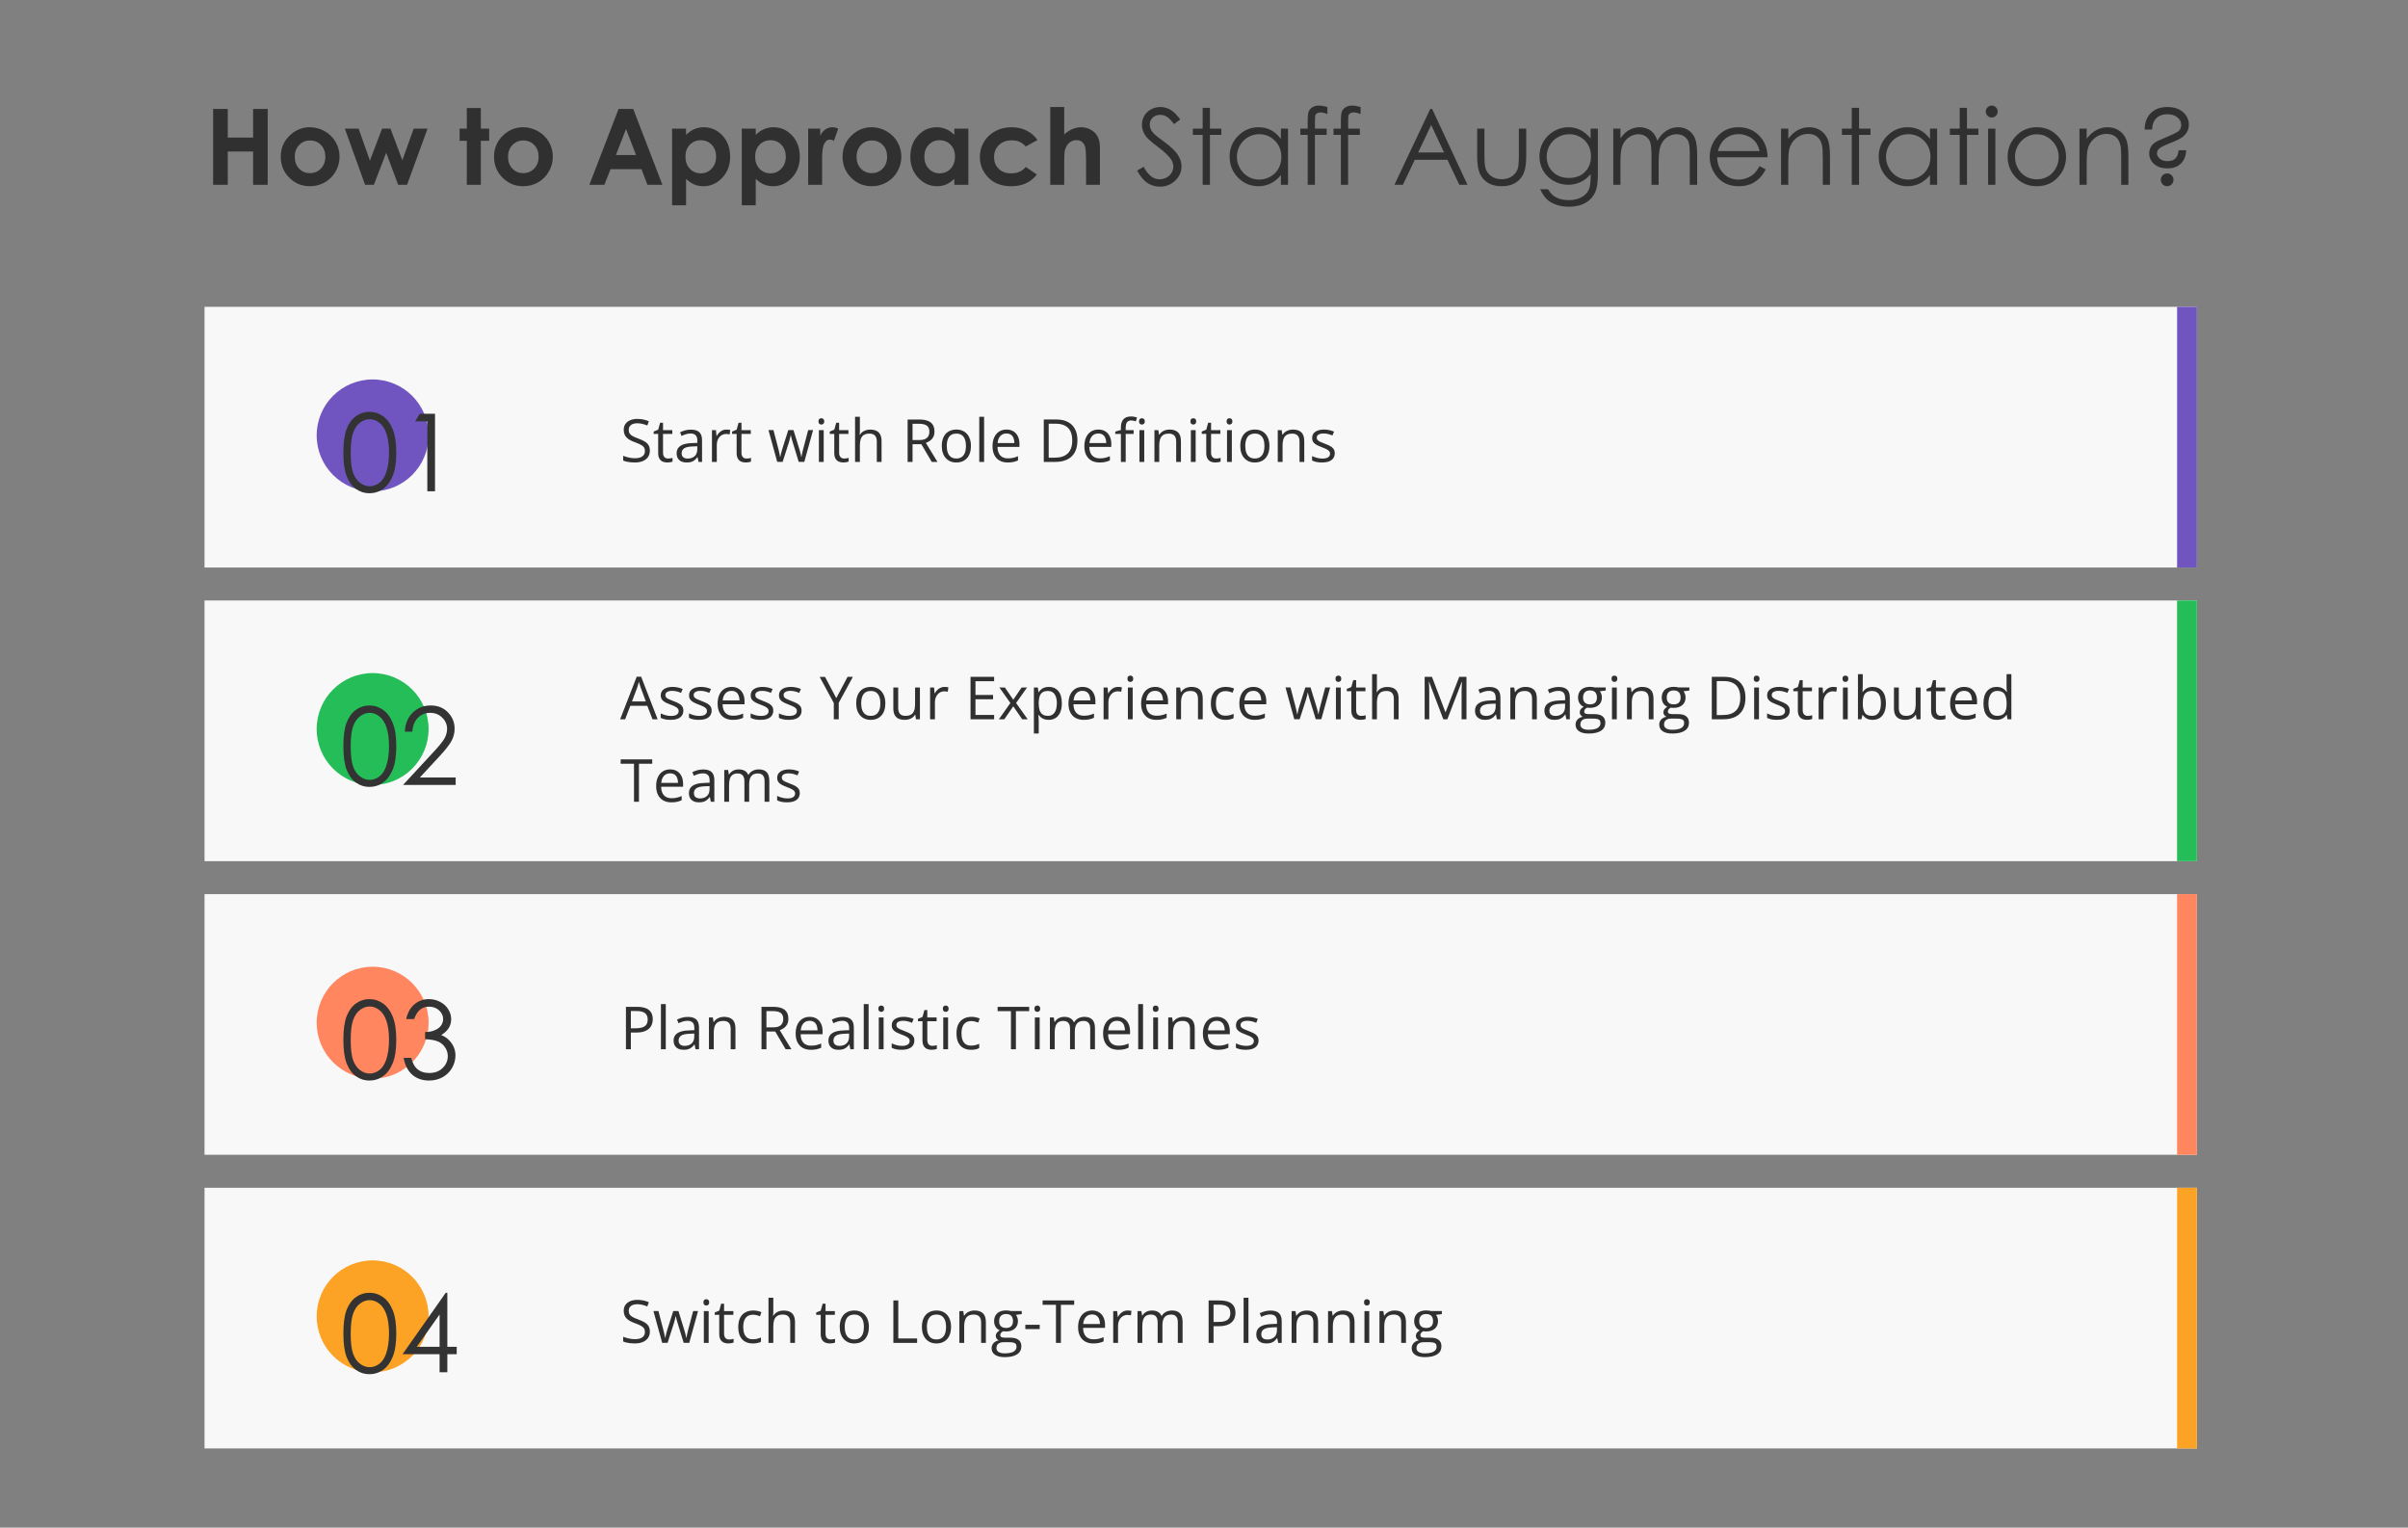 <?xml version="1.0" encoding="UTF-8"?> <svg xmlns="http://www.w3.org/2000/svg" fill="none" viewBox="0 0 730 463"><rect x="0" y="0" width="730" height="463" fill="#808080" stroke="none"/><path fill="#303030" d="M64.609 33.016h4.438v8.672h7.688v-8.672h4.422V56h-4.422V45.922h-7.688V56h-4.438V33.016Zm29.312 5.547c1.604 0 3.109.401 4.516 1.203 1.417.802 2.521 1.891 3.312 3.266.792 1.375 1.188 2.859 1.188 4.453 0 1.604-.402 3.104-1.204 4.5-.791 1.396-1.875 2.49-3.25 3.281-1.375.781-2.891 1.172-4.547 1.172-2.438 0-4.521-.865-6.25-2.594-1.719-1.74-2.578-3.849-2.578-6.328 0-2.656.974-4.87 2.922-6.641 1.708-1.542 3.672-2.312 5.891-2.312Zm.062 4.016c-1.323 0-2.427.464-3.312 1.391-.875.917-1.312 2.094-1.312 3.531 0 1.479.432 2.677 1.297 3.594.875.917 1.979 1.375 3.313 1.375 1.333 0 2.443-.464 3.328-1.391.885-.927 1.328-2.12 1.328-3.578s-.438-2.641-1.312-3.547c-.865-.917-1.974-1.375-3.328-1.375ZM104.547 39h4.172l3.422 9.672L115.828 39h2.547l3.609 9.562L125.406 39h4.203l-6.203 17h-2.703l-3.625-9.688L113.344 56h-2.672l-6.125-17Zm36.969-6.266h4.25V39h2.531v3.672h-2.531V56h-4.25V42.672h-2.188V39h2.188v-6.266Zm17.062 5.828c1.604 0 3.11.401 4.516 1.203 1.416.802 2.521 1.891 3.312 3.266.792 1.375 1.188 2.859 1.188 4.453 0 1.604-.401 3.104-1.203 4.5-.792 1.396-1.875 2.49-3.25 3.281-1.375.781-2.891 1.172-4.547 1.172-2.438 0-4.521-.865-6.25-2.594-1.719-1.74-2.578-3.849-2.578-6.328 0-2.656.974-4.87 2.922-6.641 1.708-1.542 3.671-2.312 5.89-2.312Zm.063 4.016c-1.323 0-2.427.464-3.313 1.391-.875.917-1.312 2.094-1.312 3.531 0 1.479.432 2.677 1.296 3.594.876.917 1.98 1.375 3.313 1.375 1.333 0 2.443-.464 3.328-1.391.886-.927 1.328-2.12 1.328-3.578s-.437-2.641-1.312-3.547c-.865-.917-1.974-1.375-3.328-1.375Zm28.89-9.562h4.438L200.812 56h-4.546l-1.797-4.734h-9.375L183.219 56h-4.547l8.859-22.984Zm2.25 6.094L186.719 47h6.109l-3.047-7.891ZM207.984 39v1.875c.771-.771 1.605-1.349 2.5-1.734.896-.385 1.855-.578 2.875-.578 2.219 0 4.105.839 5.657 2.516 1.552 1.677 2.328 3.828 2.328 6.453 0 2.531-.802 4.651-2.406 6.359-1.605 1.698-3.506 2.547-5.704 2.547-.979 0-1.89-.172-2.734-.516-.844-.354-1.682-.927-2.516-1.719v8.016h-4.234V39h4.234Zm4.485 3.5c-1.344 0-2.459.458-3.344 1.375-.885.917-1.328 2.115-1.328 3.594 0 1.51.443 2.734 1.328 3.672.885.927 2 1.391 3.344 1.391 1.302 0 2.396-.474 3.281-1.422.896-.948 1.344-2.156 1.344-3.625 0-1.458-.438-2.651-1.313-3.578-.875-.937-1.979-1.406-3.312-1.406Zm16.64-3.5v1.875c.771-.771 1.605-1.349 2.5-1.734.896-.385 1.855-.578 2.875-.578 2.219 0 4.105.839 5.657 2.516 1.552 1.677 2.328 3.828 2.328 6.453 0 2.531-.802 4.651-2.407 6.359-1.604 1.698-3.505 2.547-5.703 2.547-.979 0-1.89-.172-2.734-.516-.844-.354-1.682-.927-2.516-1.719v8.016h-4.234V39h4.234Zm4.485 3.5c-1.344 0-2.459.458-3.344 1.375-.885.917-1.328 2.115-1.328 3.594 0 1.51.443 2.734 1.328 3.672.885.927 2 1.391 3.344 1.391 1.302 0 2.396-.474 3.281-1.422.896-.948 1.344-2.156 1.344-3.625 0-1.458-.438-2.651-1.313-3.578-.875-.937-1.979-1.406-3.312-1.406ZM245 39h3.656v2.141c.396-.844.922-1.484 1.578-1.922.657-.438 1.375-.656 2.157-.656.552 0 1.13.146 1.734.438l-1.328 3.672c-.5-.25-.912-.375-1.235-.375-.656 0-1.213.406-1.671 1.219-.448.812-.672 2.406-.672 4.781l.015.828V56H245V39Zm19.234-.438c1.605 0 3.11.401 4.516 1.203 1.417.802 2.521 1.891 3.312 3.266.792 1.375 1.188 2.859 1.188 4.453 0 1.604-.401 3.104-1.203 4.5-.792 1.396-1.875 2.49-3.25 3.281-1.375.781-2.891 1.172-4.547 1.172-2.438 0-4.521-.865-6.25-2.594-1.719-1.74-2.578-3.849-2.578-6.328 0-2.656.974-4.87 2.922-6.641 1.708-1.542 3.672-2.312 5.89-2.312Zm.063 4.016c-1.323 0-2.427.464-3.313 1.391-.875.917-1.312 2.094-1.312 3.531 0 1.479.432 2.677 1.297 3.594.875.917 1.979 1.375 3.312 1.375 1.334 0 2.443-.464 3.328-1.391.886-.927 1.329-2.12 1.329-3.578s-.438-2.641-1.313-3.547c-.865-.917-1.974-1.375-3.328-1.375ZM289.312 39h4.25v17h-4.25v-1.797c-.833.792-1.671 1.365-2.515 1.719-.833.344-1.74.516-2.719.516-2.198 0-4.099-.849-5.703-2.547-1.604-1.708-2.406-3.828-2.406-6.359 0-2.625.776-4.776 2.328-6.453 1.552-1.677 3.437-2.516 5.656-2.516 1.021 0 1.979.193 2.875.578.896.385 1.724.964 2.484 1.734V39Zm-4.484 3.5c-1.323 0-2.422.469-3.297 1.406-.875.927-1.312 2.12-1.312 3.578 0 1.469.442 2.677 1.328 3.625.896.948 1.995 1.422 3.297 1.422 1.344 0 2.458-.464 3.344-1.391.885-.938 1.328-2.161 1.328-3.672 0-1.479-.443-2.677-1.328-3.594-.886-.917-2.006-1.375-3.36-1.375Zm29.688-.062-3.547 1.953c-.667-.698-1.328-1.182-1.985-1.453-.645-.271-1.406-.406-2.281-.406-1.594 0-2.885.479-3.875 1.438-.979.948-1.469 2.167-1.469 3.656 0 1.448.474 2.63 1.422 3.547.948.917 2.193 1.375 3.735 1.375 1.906 0 3.39-.651 4.453-1.953l3.359 2.297c-1.823 2.365-4.396 3.547-7.719 3.547-2.989 0-5.333-.885-7.031-2.656-1.687-1.771-2.531-3.844-2.531-6.219 0-1.646.411-3.162 1.234-4.547.823-1.385 1.969-2.474 3.438-3.266 1.479-.792 3.13-1.188 4.953-1.188 1.687 0 3.203.339 4.547 1.016 1.343.667 2.442 1.62 3.297 2.859Zm3.875-10h4.234v8.281c.833-.719 1.672-1.255 2.516-1.609.843-.365 1.698-.547 2.562-.547 1.688 0 3.109.583 4.266 1.75.989 1.01 1.484 2.495 1.484 4.453V56h-4.203v-7.453c0-1.969-.094-3.302-.281-4-.188-.698-.511-1.219-.969-1.562-.448-.344-1.005-.516-1.672-.516-.864 0-1.609.286-2.234.859-.615.573-1.042 1.354-1.282 2.344-.124.51-.187 1.677-.187 3.5V56h-4.234V32.438Zm26.343 19.281 1.954-1.172c1.374 2.531 2.963 3.797 4.765 3.797.771 0 1.495-.177 2.172-.531.677-.365 1.193-.849 1.547-1.453.354-.604.531-1.245.531-1.922 0-.771-.26-1.526-.781-2.266-.719-1.021-2.031-2.25-3.938-3.688-1.916-1.448-3.109-2.495-3.578-3.141-.812-1.083-1.218-2.255-1.218-3.516 0-1 .239-1.911.718-2.734.479-.823 1.151-1.469 2.016-1.938.875-.479 1.823-.719 2.844-.719 1.083 0 2.093.271 3.031.812.948.531 1.948 1.516 3 2.953l-1.875 1.422c-.865-1.146-1.604-1.901-2.219-2.266-.604-.365-1.265-.547-1.984-.547-.927 0-1.688.281-2.281.844-.584.563-.876 1.255-.876 2.078 0 .5.105.984.313 1.453.208.469.589.979 1.141 1.531.302.292 1.291 1.057 2.968 2.297 1.99 1.469 3.355 2.776 4.094 3.922.74 1.146 1.11 2.297 1.11 3.453 0 1.667-.636 3.115-1.907 4.344-1.26 1.229-2.797 1.844-4.609 1.844-1.396 0-2.662-.37-3.797-1.109-1.135-.75-2.182-2-3.141-3.75Zm19.86-19.031h2.203V39h3.469v1.875h-3.469V56h-2.203V40.875h-2.985V39h2.985v-6.312ZM390.469 39v17h-2.157v-2.922c-.916 1.115-1.947 1.953-3.093 2.516-1.136.562-2.38.844-3.735.844-2.406 0-4.463-.87-6.172-2.609-1.697-1.75-2.546-3.875-2.546-6.375 0-2.448.859-4.542 2.578-6.281 1.718-1.74 3.786-2.609 6.203-2.609 1.396 0 2.656.297 3.781.891 1.136.594 2.13 1.484 2.984 2.672V39h2.157Zm-8.75 1.672c-1.219 0-2.344.302-3.375.906-1.032.594-1.854 1.432-2.469 2.516-.604 1.083-.906 2.229-.906 3.437 0 1.198.307 2.344.922 3.438.614 1.094 1.437 1.948 2.468 2.562 1.042.604 2.157.906 3.344.906 1.198 0 2.333-.302 3.406-.906 1.073-.604 1.896-1.422 2.469-2.453.583-1.031.875-2.193.875-3.484 0-1.969-.651-3.615-1.953-4.938-1.292-1.323-2.885-1.984-4.781-1.984Zm20.687-8.234v2.141c-.802-.344-1.489-.516-2.062-.516-.427 0-.782.088-1.063.266-.281.167-.458.365-.531.594-.073.219-.109.812-.109 1.781V39h3.547v1.875h-3.563V56h-2.187V40.875h-2.235V39h2.235v-2.656c0-1.219.109-2.089.328-2.609.229-.521.609-.938 1.14-1.25.542-.323 1.193-.484 1.953-.484.709 0 1.558.146 2.547.438Zm10.063 0v2.141c-.802-.344-1.49-.516-2.063-.516-.427 0-.781.088-1.062.266-.282.167-.459.365-.532.594-.072.219-.109.812-.109 1.781V39h3.547v1.875h-3.562V56H406.5V40.875h-2.234V39h2.234v-2.656c0-1.219.109-2.089.328-2.609.229-.521.61-.938 1.141-1.25.541-.323 1.192-.484 1.953-.484.708 0 1.557.146 2.547.438Zm21.687.578L444.875 56h-2.469l-3.609-7.562h-9.906L425.297 56h-2.563l10.86-22.984h.562Zm-.281 4.875-3.953 8.328h7.859l-3.906-8.328ZM447.812 39h2.204v7.938c0 1.938.104 3.271.312 4 .313 1.042.906 1.865 1.781 2.469.886.604 1.938.906 3.157.906 1.218 0 2.25-.292 3.093-.875.855-.594 1.443-1.37 1.766-2.328.219-.656.328-2.047.328-4.172V39h2.235v8.344c0 2.344-.277 4.109-.829 5.297-.541 1.188-1.364 2.12-2.468 2.797-1.094.667-2.469 1-4.125 1-1.657 0-3.042-.333-4.157-1-1.104-.677-1.932-1.615-2.484-2.812-.542-1.208-.813-3.021-.813-5.438V39Zm34.391 0h2.203v13.547c0 2.385-.208 4.13-.625 5.234-.573 1.563-1.567 2.766-2.984 3.609-1.417.844-3.12 1.266-5.109 1.266-1.459 0-2.771-.208-3.938-.625-1.156-.406-2.099-.958-2.828-1.656-.729-.688-1.401-1.698-2.016-3.031h2.375c.646 1.125 1.479 1.958 2.5 2.5 1.021.542 2.287.812 3.797.812 1.49 0 2.745-.281 3.766-.844 1.031-.552 1.765-1.25 2.203-2.094.437-.844.656-2.203.656-4.078v-.875c-.823 1.042-1.828 1.844-3.015 2.406C478 55.724 476.74 56 475.406 56c-1.562 0-3.031-.385-4.406-1.156-1.375-.781-2.438-1.828-3.188-3.141-.75-1.312-1.124-2.755-1.124-4.328 0-1.573.39-3.037 1.171-4.391.782-1.365 1.86-2.443 3.235-3.234 1.385-.792 2.844-1.188 4.375-1.188 1.271 0 2.453.266 3.547.797 1.104.521 2.166 1.385 3.187 2.594V39Zm-6.453 1.672c-1.24 0-2.391.302-3.453.906-1.063.594-1.896 1.422-2.5 2.484-.604 1.052-.906 2.193-.906 3.422 0 1.865.625 3.406 1.875 4.625 1.25 1.219 2.869 1.828 4.859 1.828 2.01 0 3.625-.604 4.844-1.812 1.229-1.208 1.843-2.797 1.843-4.766 0-1.281-.281-2.422-.843-3.422-.563-1.01-1.36-1.807-2.391-2.391-1.031-.583-2.14-.875-3.328-.875ZM489.078 39h2.172v2.938c.76-1.083 1.542-1.875 2.344-2.375 1.104-.667 2.265-1 3.484-1 .823 0 1.604.162 2.344.484.739.323 1.344.755 1.812 1.297.469.531.875 1.297 1.219 2.297.729-1.333 1.641-2.344 2.735-3.031 1.093-.698 2.27-1.047 3.531-1.047 1.177 0 2.213.297 3.109.891.906.594 1.578 1.422 2.016 2.484.437 1.062.656 2.656.656 4.781V56h-2.234v-9.281c0-1.823-.131-3.073-.391-3.75-.26-.688-.708-1.24-1.344-1.656-.625-.417-1.375-.625-2.25-.625-1.062 0-2.036.312-2.922.938-.875.625-1.515 1.458-1.921 2.5-.407 1.042-.61 2.781-.61 5.219V56h-2.172v-8.703c0-2.052-.13-3.443-.39-4.172-.25-.74-.693-1.328-1.328-1.766-.636-.448-1.391-.672-2.266-.672-1.011 0-1.958.307-2.844.922-.875.604-1.526 1.422-1.953 2.453-.417 1.031-.625 2.609-.625 4.734V56h-2.172V39Zm44.36 11.359 1.843.969c-.604 1.188-1.302 2.146-2.093 2.875-.792.729-1.683 1.286-2.672 1.672-.99.375-2.11.562-3.36.562-2.771 0-4.937-.906-6.5-2.719-1.562-1.823-2.344-3.88-2.344-6.172 0-2.156.662-4.078 1.985-5.766 1.677-2.146 3.922-3.219 6.734-3.219 2.896 0 5.209 1.099 6.938 3.297 1.229 1.552 1.854 3.49 1.875 5.812h-15.282c.042 1.979.672 3.604 1.891 4.875 1.219 1.26 2.724 1.891 4.516 1.891.864 0 1.703-.151 2.515-.453.823-.302 1.521-.703 2.094-1.203s1.193-1.307 1.86-2.422Zm0-4.578c-.292-1.167-.719-2.099-1.282-2.797-.552-.698-1.286-1.26-2.203-1.688-.917-.427-1.88-.641-2.891-.641-1.666 0-3.098.536-4.296 1.609-.875.781-1.537 1.953-1.985 3.516h12.657Zm6.5-6.781h2.187v3.047c.875-1.167 1.844-2.037 2.906-2.609 1.063-.583 2.219-.875 3.469-.875 1.271 0 2.396.323 3.375.969.99.646 1.719 1.516 2.187 2.609.469 1.094.704 2.797.704 5.109V56h-2.172v-8.109c0-1.958-.084-3.266-.25-3.922-.261-1.125-.75-1.969-1.469-2.531-.719-.573-1.656-.859-2.813-.859-1.322 0-2.51.438-3.562 1.312-1.042.875-1.729 1.958-2.062 3.25-.209.844-.313 2.385-.313 4.625V56h-2.187V39Zm21.437-6.312h2.203V39h3.469v1.875h-3.469V56h-2.203V40.875h-2.984V39h2.984v-6.312ZM587.25 39v17h-2.156v-2.922c-.917 1.115-1.948 1.953-3.094 2.516-1.135.562-2.38.844-3.734.844-2.407 0-4.464-.87-6.172-2.609-1.698-1.75-2.547-3.875-2.547-6.375 0-2.448.859-4.542 2.578-6.281 1.719-1.74 3.786-2.609 6.203-2.609 1.396 0 2.656.297 3.781.891 1.136.594 2.131 1.484 2.985 2.672V39h2.156Zm-8.75 1.672c-1.219 0-2.344.302-3.375.906-1.031.594-1.854 1.432-2.469 2.516-.604 1.083-.906 2.229-.906 3.437 0 1.198.307 2.344.922 3.438.614 1.094 1.437 1.948 2.469 2.562 1.041.604 2.156.906 3.343.906 1.198 0 2.334-.302 3.407-.906 1.073-.604 1.895-1.422 2.468-2.453.584-1.031.875-2.193.875-3.484 0-1.969-.651-3.615-1.953-4.938-1.291-1.323-2.885-1.984-4.781-1.984Zm15.594-7.984h2.203V39h3.469v1.875h-3.469V56h-2.203V40.875h-2.985V39h2.985v-6.312ZM603.797 32c.5 0 .927.177 1.281.531.354.354.531.781.531 1.281 0 .49-.177.911-.531 1.266-.354.354-.781.531-1.281.531-.49 0-.912-.177-1.266-.531-.354-.354-.531-.776-.531-1.266 0-.5.177-.927.531-1.281.354-.354.776-.531 1.266-.531Zm-1.094 7h2.203v17h-2.203V39Zm14.781-.438c2.615 0 4.782.948 6.5 2.844 1.563 1.729 2.344 3.776 2.344 6.141 0 2.375-.828 4.453-2.484 6.234-1.646 1.771-3.766 2.656-6.36 2.656-2.604 0-4.734-.885-6.39-2.656-1.646-1.781-2.469-3.859-2.469-6.234 0-2.354.781-4.396 2.344-6.125 1.719-1.906 3.89-2.859 6.515-2.859Zm0 2.141c-1.812 0-3.369.672-4.672 2.016-1.302 1.344-1.953 2.969-1.953 4.875 0 1.229.297 2.375.891 3.437.594 1.063 1.396 1.885 2.406 2.469 1.011.573 2.12.859 3.328.859 1.209 0 2.318-.286 3.328-.859 1.011-.583 1.813-1.406 2.407-2.469.593-1.062.89-2.208.89-3.437 0-1.906-.656-3.531-1.968-4.875-1.302-1.344-2.855-2.016-4.657-2.016ZM630.406 39h2.188v3.047c.875-1.167 1.844-2.037 2.906-2.609 1.062-.583 2.219-.875 3.469-.875 1.271 0 2.396.323 3.375.969.989.646 1.718 1.516 2.187 2.609.469 1.094.703 2.797.703 5.109V56h-2.172v-8.109c0-1.958-.083-3.266-.25-3.922-.26-1.125-.75-1.969-1.468-2.531-.719-.573-1.656-.859-2.813-.859-1.323 0-2.51.438-3.562 1.312-1.042.875-1.729 1.958-2.063 3.25-.208.844-.312 2.385-.312 4.625V56h-2.188V39Zm22.016.266h-2.266c.021-2.104.646-3.766 1.875-4.984 1.24-1.229 2.896-1.844 4.969-1.844 2.042 0 3.646.516 4.812 1.547 1.167 1.031 1.75 2.312 1.75 3.844 0 .729-.161 1.406-.484 2.031-.312.615-.792 1.172-1.437 1.672-.646.49-1.776 1.052-3.391 1.688-2.031.812-3.26 1.417-3.688 1.812-.437.406-.656.896-.656 1.469 0 .604.292 1.146.875 1.625.594.479 1.36.719 2.297.719 1.031 0 1.823-.261 2.375-.781.552-.531.891-1.375 1.016-2.531h2.281c-.073 1.74-.615 3.094-1.625 4.063-1 .958-2.349 1.437-4.047 1.437-1.687 0-3.031-.437-4.031-1.312-1-.875-1.5-1.953-1.5-3.234 0-.625.135-1.214.406-1.766.281-.563.672-1.031 1.172-1.406.51-.375 1.464-.849 2.859-1.422 2.25-.917 3.693-1.604 4.328-2.062.626-.458.938-1.115.938-1.969 0-.906-.385-1.672-1.156-2.297-.761-.625-1.782-.938-3.063-.938-1.562 0-2.776.516-3.64 1.547-.605.719-.927 1.75-.969 3.094Zm4.562 13.297c.532 0 .985.188 1.36.562.375.375.562.833.562 1.375 0 .531-.187.99-.562 1.375-.375.375-.828.562-1.36.562-.531 0-.984-.188-1.359-.562-.375-.385-.563-.844-.563-1.375 0-.542.188-1 .563-1.375.375-.375.828-.562 1.359-.562Z"></path><path fill="#F8F8F8" d="M62 93h604v79H62zM62 182h604v79H62zM62 271h604v79H62zM62 360h604v79H62z"></path><path fill="#303030" d="M197.009 136.581c0 .762-.191 1.412-.571 1.951-.376.533-.903.941-1.583 1.222-.679.281-1.479.422-2.399.422-.486 0-.946-.024-1.38-.071-.433-.046-.832-.114-1.195-.202-.363-.088-.683-.196-.958-.325v-1.432c.439.181.975.351 1.608.509.633.153 1.295.229 1.987.229.644 0 1.189-.085 1.634-.255.446-.176.783-.425 1.011-.747.234-.328.352-.721.352-1.178 0-.439-.097-.806-.29-1.099-.194-.298-.516-.568-.967-.808-.446-.246-1.055-.507-1.828-.782-.545-.194-1.026-.405-1.442-.633-.416-.235-.764-.498-1.046-.791-.281-.293-.495-.633-.641-1.02-.141-.386-.211-.829-.211-1.327 0-.685.173-1.271.518-1.758.352-.492.835-.867 1.451-1.125.621-.263 1.333-.395 2.135-.395.686 0 1.319.064 1.899.193.586.129 1.122.302 1.608.519l-.466 1.283c-.463-.193-.955-.355-1.476-.483-.516-.129-1.049-.194-1.6-.194-.551 0-1.016.082-1.397.246-.375.158-.662.384-.862.677-.199.293-.298.642-.298 1.046 0 .451.093.826.281 1.125.193.299.498.565.914.8.422.228.978.468 1.67.72.756.276 1.397.569 1.925.879.527.305.928.68 1.204 1.125.275.44.413.999.413 1.679Zm5.519 2.399c.241 0 .487-.02.739-.061.252-.041.457-.091.615-.149v1.133c-.17.076-.407.141-.712.194-.299.052-.592.079-.879.079-.51 0-.973-.088-1.389-.264-.416-.182-.75-.486-1.002-.914-.246-.428-.369-1.019-.369-1.775v-5.713h-1.371v-.712l1.38-.571.58-2.092h.879v2.232h2.821v1.143h-2.821v5.669c0 .603.138 1.054.413 1.353.281.299.653.448 1.116.448Zm6.909-8.771c1.148 0 2.001.258 2.557.773.557.516.835 1.339.835 2.47V140h-1.063l-.282-1.424h-.07c-.269.352-.551.648-.844.888-.293.234-.632.413-1.019.536-.381.117-.85.176-1.406.176-.586 0-1.108-.103-1.565-.308-.451-.205-.809-.515-1.072-.931-.258-.416-.387-.944-.387-1.583 0-.96.381-1.699 1.143-2.214.761-.516 1.922-.797 3.48-.844l1.661-.07v-.589c0-.832-.178-1.415-.536-1.749-.357-.334-.861-.501-1.512-.501-.503 0-.984.073-1.441.219-.457.147-.891.32-1.301.519l-.448-1.107c.434-.223.932-.414 1.494-.572.563-.158 1.154-.237 1.776-.237Zm1.951 5.045-1.468.061c-1.201.047-2.048.244-2.54.589-.492.346-.738.835-.738 1.468 0 .551.167.958.501 1.222.334.263.776.395 1.327.395.855 0 1.555-.237 2.1-.712.545-.474.818-1.186.818-2.135v-.888Zm8.824-5.063c.193 0 .395.012.606.036.211.017.399.044.563.079l-.185 1.353c-.158-.041-.334-.073-.527-.097-.193-.023-.375-.035-.545-.035-.387 0-.753.079-1.099.238-.339.152-.638.375-.896.668-.258.287-.46.635-.607 1.046-.146.404-.219.855-.219 1.353V140h-1.468v-9.633h1.213l.158 1.776h.062c.199-.358.439-.683.72-.976.282-.299.607-.536.976-.712.375-.176.791-.264 1.248-.264Zm6.1 8.789c.24 0 .486-.02.738-.061.252-.041.457-.091.615-.149v1.133c-.17.076-.407.141-.712.194-.299.052-.592.079-.879.079-.51 0-.972-.088-1.388-.264-.416-.182-.75-.486-1.002-.914-.246-.428-.37-1.019-.37-1.775v-5.713h-1.371v-.712l1.38-.571.58-2.092h.879v2.232h2.822v1.143h-2.822v5.669c0 .603.138 1.054.413 1.353.282.299.654.448 1.117.448Zm15.82 1.002-1.714-5.607c-.076-.24-.149-.475-.22-.703-.064-.234-.126-.457-.184-.668-.053-.217-.103-.416-.15-.598-.041-.187-.076-.348-.105-.483h-.062c-.023.135-.055.296-.096.483-.041.182-.091.381-.15.598-.053.217-.111.445-.176.685-.064.235-.137.472-.219.712l-1.793 5.581h-1.644l-2.654-9.632h1.512l1.388 5.317c.094.352.182.7.264 1.046.088.34.161.662.22.967.064.299.111.559.14.782h.071c.035-.147.073-.322.114-.527.047-.206.097-.422.149-.651.059-.234.12-.466.185-.694.064-.235.129-.454.193-.659l1.776-5.581h1.573l1.714 5.572c.088.281.173.574.255.879.087.304.167.6.237.887.07.282.12.534.149.756h.071c.023-.199.067-.445.131-.738.065-.293.138-.615.22-.967.088-.351.179-.709.273-1.072l1.406-5.317h1.485l-2.663 9.632h-1.696Zm7.576-9.615V140h-1.459v-9.633h1.459Zm-.712-3.603c.24 0 .445.079.615.237.176.152.264.393.264.721 0 .322-.088.562-.264.72-.17.159-.375.238-.615.238-.252 0-.463-.079-.633-.238-.164-.158-.246-.398-.246-.72 0-.328.082-.569.246-.721.17-.158.381-.237.633-.237Zm6.917 12.216c.24 0 .486-.02.738-.061.252-.041.457-.091.616-.149v1.133c-.17.076-.408.141-.712.194-.299.052-.592.079-.879.079-.51 0-.973-.088-1.389-.264-.416-.182-.75-.486-1.002-.914-.246-.428-.369-1.019-.369-1.775v-5.713h-1.371v-.712l1.38-.571.58-2.092h.879v2.232h2.821v1.143h-2.821v5.669c0 .603.137 1.054.413 1.353.281.299.653.448 1.116.448Zm4.764-12.656v4.087c0 .235-.006.472-.018.712-.012.234-.032.451-.061.65h.096c.2-.339.452-.624.756-.852.311-.234.662-.41 1.055-.527.392-.123.808-.185 1.248-.185.773 0 1.418.123 1.934.369.521.246.911.627 1.168 1.143.264.515.396 1.183.396 2.004V140h-1.441v-6.179c0-.802-.185-1.403-.554-1.801-.363-.399-.923-.598-1.679-.598-.715 0-1.286.138-1.714.413-.422.269-.726.668-.914 1.195-.181.528-.272 1.172-.272 1.934V140h-1.459v-13.676h1.459Zm17.947.826c1.055 0 1.925.132 2.61.396.692.258 1.207.653 1.547 1.186.34.534.51 1.213.51 2.039 0 .68-.123 1.249-.369 1.706-.246.451-.568.817-.967 1.098-.398.281-.823.498-1.274.651l3.524 5.774h-1.74l-3.147-5.361h-2.672V140h-1.494v-12.85h3.472Zm-.088 1.292h-1.89v4.931h2.04c1.048 0 1.819-.214 2.311-.642.498-.427.747-1.057.747-1.889 0-.873-.264-1.491-.791-1.855-.521-.363-1.327-.545-2.417-.545Zm15.812 6.724c0 .791-.103 1.497-.308 2.118-.205.621-.501 1.146-.888 1.573-.386.428-.855.756-1.406.985-.545.222-1.163.334-1.854.334-.645 0-1.237-.112-1.776-.334-.533-.229-.996-.557-1.388-.985-.387-.427-.689-.952-.906-1.573-.211-.621-.316-1.327-.316-2.118 0-1.055.179-1.951.536-2.689.357-.745.867-1.31 1.529-1.697.668-.392 1.462-.589 2.382-.589.879 0 1.647.197 2.303.589.662.393 1.175.961 1.538 1.705.369.739.554 1.632.554 2.681Zm-7.33 0c0 .773.102 1.444.307 2.013.205.568.522 1.008.949 1.318.428.311.979.466 1.653.466.668 0 1.216-.155 1.643-.466.434-.31.753-.75.958-1.318.205-.569.308-1.24.308-2.013 0-.768-.103-1.43-.308-1.986-.205-.563-.521-.996-.949-1.301-.428-.305-.981-.457-1.661-.457-1.002 0-1.737.331-2.206.993-.463.662-.694 1.579-.694 2.751Zm11.32 4.834h-1.468v-13.676h1.468V140Zm6.794-9.809c.82 0 1.523.182 2.109.545.586.364 1.034.873 1.345 1.53.31.65.466 1.412.466 2.285v.905h-6.654c.018 1.131.299 1.992.844 2.584.545.592 1.313.888 2.303.888.609 0 1.148-.056 1.617-.167.469-.112.955-.276 1.459-.492v1.283c-.486.217-.97.375-1.45.474-.475.1-1.037.15-1.688.15-.925 0-1.734-.188-2.425-.563-.686-.381-1.219-.937-1.6-1.67-.381-.732-.571-1.629-.571-2.689 0-1.037.173-1.934.518-2.69.352-.761.844-1.347 1.477-1.757.639-.411 1.389-.616 2.25-.616Zm-.018 1.196c-.779 0-1.4.255-1.863.764-.463.51-.738 1.222-.826 2.136h5.097c-.005-.574-.096-1.078-.272-1.512-.17-.439-.431-.779-.782-1.019-.352-.246-.803-.369-1.354-.369Zm21.516 2.065c0 1.447-.264 2.657-.791 3.63-.527.967-1.292 1.696-2.294 2.189-.996.486-2.206.729-3.63.729h-3.489v-12.85h3.876c1.306 0 2.431.241 3.375.721.943.475 1.67 1.181 2.179 2.118.516.932.774 2.086.774 3.463Zm-1.573.053c0-1.154-.194-2.107-.58-2.857-.381-.75-.944-1.306-1.688-1.669-.738-.37-1.643-.554-2.716-.554h-2.153v10.292h1.819c1.77 0 3.097-.437 3.982-1.31.89-.873 1.336-2.174 1.336-3.902Zm7.919-3.314c.82 0 1.523.182 2.109.545.586.364 1.034.873 1.345 1.53.31.65.466 1.412.466 2.285v.905h-6.654c.018 1.131.299 1.992.844 2.584.545.592 1.312.888 2.303.888.609 0 1.148-.056 1.617-.167.469-.112.955-.276 1.459-.492v1.283c-.486.217-.97.375-1.45.474-.475.1-1.037.15-1.688.15-.926 0-1.734-.188-2.426-.563-.685-.381-1.218-.937-1.599-1.67-.381-.732-.572-1.629-.572-2.689 0-1.037.173-1.934.519-2.69.352-.761.844-1.347 1.477-1.757.638-.411 1.388-.616 2.25-.616Zm-.018 1.196c-.779 0-1.4.255-1.863.764-.463.51-.739 1.222-.826 2.136h5.097c-.006-.574-.096-1.078-.272-1.512-.17-.439-.431-.779-.782-1.019-.352-.246-.803-.369-1.354-.369Zm10.705.123h-2.399V140h-1.459v-8.49H338.1v-.703l1.705-.484v-.641c0-.809.12-1.465.36-1.969.24-.51.589-.885 1.046-1.125.457-.24 1.014-.36 1.67-.36.369 0 .706.032 1.011.096.31.065.583.138.817.22l-.378 1.151c-.199-.064-.425-.123-.677-.175-.246-.059-.498-.088-.756-.088-.556 0-.969.181-1.239.545-.263.357-.395.919-.395 1.687v.703h2.399v1.143Zm3.226-1.143V140h-1.459v-9.633h1.459Zm-.712-3.603c.24 0 .445.079.615.237.176.152.264.393.264.721 0 .322-.088.562-.264.72-.17.159-.375.238-.615.238-.252 0-.463-.079-.633-.238-.164-.158-.246-.398-.246-.72 0-.328.082-.569.246-.721.17-.158.381-.237.633-.237Zm8.358 3.427c1.143 0 2.007.282 2.593.844.586.557.879 1.453.879 2.69V140h-1.442v-6.179c0-.802-.184-1.403-.553-1.801-.364-.399-.923-.598-1.679-.598-1.066 0-1.816.302-2.25.905-.434.604-.65 1.48-.65 2.628V140h-1.459v-9.633h1.177l.22 1.389h.079c.205-.34.466-.624.782-.853.317-.234.671-.41 1.064-.527.392-.123.806-.185 1.239-.185Zm7.937.176V140h-1.459v-9.633h1.459Zm-.712-3.603c.24 0 .445.079.615.237.176.152.264.393.264.721 0 .322-.088.562-.264.72-.17.159-.375.238-.615.238-.252 0-.463-.079-.633-.238-.164-.158-.246-.398-.246-.72 0-.328.082-.569.246-.721.17-.158.381-.237.633-.237Zm6.917 12.216c.24 0 .486-.02.738-.061.252-.041.457-.091.615-.149v1.133c-.17.076-.407.141-.712.194-.298.052-.591.079-.879.079-.509 0-.972-.088-1.388-.264-.416-.182-.75-.486-1.002-.914-.246-.428-.369-1.019-.369-1.775v-5.713h-1.371v-.712l1.379-.571.581-2.092h.878v2.232h2.822v1.143h-2.822v5.669c0 .603.138 1.054.414 1.353.281.299.653.448 1.116.448Zm4.763-8.613V140h-1.459v-9.633h1.459Zm-.711-3.603c.24 0 .445.079.615.237.176.152.263.393.263.721 0 .322-.087.562-.263.72-.17.159-.375.238-.615.238-.252 0-.463-.079-.633-.238-.164-.158-.246-.398-.246-.72 0-.328.082-.569.246-.721.17-.158.381-.237.633-.237Zm12.111 8.402c0 .791-.103 1.497-.308 2.118-.205.621-.501 1.146-.887 1.573-.387.428-.856.756-1.407.985-.545.222-1.163.334-1.854.334-.645 0-1.237-.112-1.776-.334-.533-.229-.996-.557-1.388-.985-.387-.427-.689-.952-.906-1.573-.21-.621-.316-1.327-.316-2.118 0-1.055.179-1.951.536-2.689.358-.745.867-1.31 1.529-1.697.668-.392 1.462-.589 2.382-.589.879 0 1.647.197 2.303.589.662.393 1.175.961 1.538 1.705.369.739.554 1.632.554 2.681Zm-7.33 0c0 .773.102 1.444.307 2.013.205.568.522 1.008.95 1.318.427.311.978.466 1.652.466.668 0 1.216-.155 1.643-.466.434-.31.753-.75.959-1.318.205-.569.307-1.24.307-2.013 0-.768-.102-1.43-.307-1.986-.206-.563-.522-.996-.95-1.301-.427-.305-.981-.457-1.661-.457-1.002 0-1.737.331-2.206.993-.463.662-.694 1.579-.694 2.751Zm14.414-4.975c1.142 0 2.007.282 2.593.844.586.557.879 1.453.879 2.69V140h-1.442v-6.179c0-.802-.184-1.403-.554-1.801-.363-.399-.922-.598-1.678-.598-1.067 0-1.817.302-2.25.905-.434.604-.651 1.48-.651 2.628V140h-1.459v-9.633h1.178l.22 1.389h.079c.205-.34.466-.624.782-.853.317-.234.671-.41 1.064-.527.392-.123.805-.185 1.239-.185Zm12.709 7.172c0 .616-.155 1.134-.466 1.556-.305.416-.744.729-1.318.94-.569.211-1.248.317-2.039.317-.674 0-1.257-.053-1.749-.158-.493-.106-.923-.255-1.292-.449v-1.344c.392.193.861.369 1.406.527.545.158 1.101.237 1.67.237.832 0 1.435-.135 1.81-.404.375-.27.563-.636.563-1.099 0-.263-.076-.495-.229-.694-.146-.205-.395-.401-.747-.589-.351-.193-.838-.404-1.459-.633-.615-.234-1.148-.466-1.599-.694-.446-.234-.791-.519-1.038-.853-.24-.334-.36-.767-.36-1.3 0-.815.328-1.439.985-1.872.662-.44 1.529-.66 2.601-.66.58 0 1.122.059 1.626.176.51.112.984.264 1.424.457l-.492 1.169c-.399-.17-.824-.313-1.275-.431-.451-.117-.911-.175-1.38-.175-.673 0-1.192.111-1.555.334-.358.222-.536.527-.536.914 0 .299.082.545.246.738.17.193.439.375.808.545.369.17.856.369 1.459.598.604.222 1.125.454 1.565.694.439.234.776.521 1.01.861.241.334.361.765.361 1.292ZM193.115 305.15c1.658 0 2.868.326 3.63.976.768.645 1.151 1.57 1.151 2.777 0 .545-.09 1.064-.272 1.556-.176.486-.463.917-.861 1.292-.399.369-.923.662-1.574.879-.644.211-1.435.316-2.373.316h-1.564V318h-1.494v-12.85h3.357Zm-.14 1.275h-1.723v5.238h1.397c.821 0 1.503-.088 2.048-.264.551-.175.964-.46 1.24-.852.275-.399.413-.926.413-1.582 0-.856-.273-1.491-.818-1.907-.545-.422-1.397-.633-2.557-.633ZM201.834 318h-1.468v-13.676h1.468V318Zm6.688-9.791c1.149 0 2.001.258 2.558.773.557.516.835 1.339.835 2.47V318h-1.063l-.282-1.424h-.07c-.27.352-.551.648-.844.888-.293.234-.633.413-1.019.536-.381.117-.85.176-1.407.176-.585 0-1.107-.103-1.564-.308-.451-.205-.809-.515-1.072-.931-.258-.416-.387-.944-.387-1.583 0-.96.381-1.699 1.143-2.214.761-.516 1.921-.797 3.48-.844l1.661-.07v-.589c0-.832-.179-1.415-.536-1.749-.357-.334-.861-.501-1.512-.501-.504 0-.984.073-1.441.219-.457.147-.891.32-1.301.519l-.448-1.107c.434-.223.932-.414 1.494-.572.563-.158 1.154-.237 1.775-.237Zm1.952 5.045-1.468.061c-1.201.047-2.048.244-2.54.589-.492.346-.738.835-.738 1.468 0 .551.167.958.501 1.222.333.263.776.395 1.327.395.855 0 1.555-.237 2.1-.712.545-.474.818-1.186.818-2.135v-.888Zm9.008-5.063c1.143 0 2.007.282 2.593.844.586.557.879 1.453.879 2.69V318h-1.441v-6.179c0-.802-.185-1.403-.554-1.801-.363-.399-.923-.598-1.679-.598-1.066 0-1.816.302-2.25.905-.433.604-.65 1.48-.65 2.628V318h-1.459v-9.633h1.178l.219 1.389h.079c.206-.34.466-.624.783-.853.316-.234.671-.41 1.063-.527.393-.123.806-.185 1.239-.185Zm14.845-3.041c1.055 0 1.925.132 2.611.396.691.258 1.207.653 1.546 1.186.34.534.51 1.213.51 2.039 0 .68-.123 1.249-.369 1.706-.246.451-.568.817-.967 1.098-.398.281-.823.498-1.274.651l3.524 5.774h-1.74l-3.147-5.361h-2.671V318h-1.495v-12.85h3.472Zm-.088 1.292h-1.889v4.931h2.039c1.049 0 1.819-.214 2.311-.642.498-.427.747-1.057.747-1.889 0-.873-.263-1.491-.791-1.855-.521-.363-1.327-.545-2.417-.545Zm11.215 1.749c.82 0 1.524.182 2.109.545.586.364 1.035.873 1.345 1.53.311.65.466 1.412.466 2.285v.905h-6.653c.017 1.131.299 1.992.843 2.584.545.592 1.313.888 2.303.888.61 0 1.149-.056 1.617-.167.469-.112.955-.276 1.459-.492v1.283c-.486.217-.969.375-1.45.474-.474.1-1.037.15-1.687.15-.926 0-1.735-.188-2.426-.563-.686-.381-1.219-.937-1.6-1.67-.381-.732-.571-1.629-.571-2.689 0-1.037.173-1.934.519-2.69.351-.761.843-1.347 1.476-1.757.639-.411 1.389-.616 2.25-.616Zm-.017 1.196c-.78 0-1.401.255-1.864.764-.463.51-.738 1.222-.826 2.136h5.098c-.006-.574-.097-1.078-.273-1.512-.17-.439-.43-.779-.782-1.019-.352-.246-.803-.369-1.353-.369Zm10.019-1.178c1.148 0 2.001.258 2.558.773.556.516.835 1.339.835 2.47V318h-1.064l-.281-1.424h-.07c-.27.352-.551.648-.844.888-.293.234-.633.413-1.02.536-.381.117-.849.176-1.406.176-.586 0-1.107-.103-1.564-.308-.452-.205-.809-.515-1.073-.931-.257-.416-.386-.944-.386-1.583 0-.96.38-1.699 1.142-2.214.762-.516 1.922-.797 3.481-.844l1.661-.07v-.589c0-.832-.179-1.415-.536-1.749-.358-.334-.862-.501-1.512-.501-.504 0-.984.073-1.441.219-.457.147-.891.32-1.301.519l-.448-1.107c.433-.223.931-.414 1.494-.572.562-.158 1.154-.237 1.775-.237Zm1.951 5.045-1.468.061c-1.201.047-2.047.244-2.54.589-.492.346-.738.835-.738 1.468 0 .551.167.958.501 1.222.334.263.776.395 1.327.395.856 0 1.556-.237 2.101-.712.545-.474.817-1.186.817-2.135v-.888Zm5.915 4.746h-1.468v-13.676h1.468V318Zm4.544-9.633V318h-1.459v-9.633h1.459Zm-.712-3.603c.241 0 .446.079.616.237.175.152.263.393.263.721 0 .322-.088.562-.263.72-.17.159-.375.238-.616.238-.252 0-.463-.079-.633-.238-.164-.158-.246-.398-.246-.72 0-.328.082-.569.246-.721.17-.158.381-.237.633-.237Zm10.037 10.599c0 .616-.155 1.134-.465 1.556-.305.416-.745.729-1.319.94-.568.211-1.248.317-2.039.317-.674 0-1.257-.053-1.749-.158-.492-.106-.923-.255-1.292-.449v-1.344c.393.193.861.369 1.406.527.545.158 1.102.237 1.67.237.832 0 1.436-.135 1.811-.404.375-.27.562-.636.562-1.099 0-.263-.076-.495-.228-.694-.147-.205-.396-.401-.747-.589-.352-.193-.838-.404-1.459-.633-.615-.234-1.149-.466-1.6-.694-.445-.234-.791-.519-1.037-.853-.24-.334-.36-.767-.36-1.3 0-.815.328-1.439.984-1.872.662-.44 1.529-.66 2.602-.66.58 0 1.122.059 1.626.176.509.112.984.264 1.423.457l-.492 1.169c-.398-.17-.823-.313-1.274-.431-.451-.117-.911-.175-1.38-.175-.674 0-1.192.111-1.556.334-.357.222-.536.527-.536.914 0 .299.082.545.246.738.17.193.44.375.809.545.369.17.855.369 1.459.598.603.222 1.125.454 1.564.694.44.234.777.521 1.011.861.24.334.36.765.36 1.292Zm5.458 1.617c.241 0 .487-.02.739-.061.252-.041.457-.091.615-.149v1.133c-.17.076-.407.141-.712.194-.299.052-.592.079-.879.079-.51 0-.973-.088-1.389-.264-.416-.182-.75-.486-1.002-.914-.246-.428-.369-1.019-.369-1.775v-5.713h-1.371v-.712l1.38-.571.58-2.092h.879v2.232h2.821v1.143h-2.821v5.669c0 .603.138 1.054.413 1.353.281.299.654.448 1.116.448Zm4.764-8.613V318h-1.459v-9.633h1.459Zm-.712-3.603c.24 0 .445.079.615.237.176.152.264.393.264.721 0 .322-.088.562-.264.72-.17.159-.375.238-.615.238-.252 0-.463-.079-.633-.238-.164-.158-.246-.398-.246-.72 0-.328.082-.569.246-.721.17-.158.381-.237.633-.237Zm7.664 13.412c-.867 0-1.632-.179-2.294-.536-.662-.358-1.177-.903-1.547-1.635-.369-.733-.553-1.655-.553-2.769 0-1.166.193-2.118.58-2.856.392-.744.931-1.295 1.617-1.652.686-.358 1.465-.537 2.338-.537.48 0 .943.05 1.389.15.451.094.82.214 1.107.36l-.44 1.222c-.292-.117-.632-.223-1.019-.317-.381-.093-.738-.14-1.072-.14-.668 0-1.225.143-1.67.43-.44.288-.771.709-.993 1.266-.217.557-.326 1.242-.326 2.057 0 .779.106 1.444.317 1.995.217.551.536.973.958 1.265.428.288.961.431 1.599.431.51 0 .97-.053 1.38-.158.41-.111.783-.24 1.117-.387v1.301c-.323.164-.683.29-1.082.378-.392.088-.861.132-1.406.132Zm13.614-.176h-1.502v-11.531h-4.043v-1.319h9.571v1.319h-4.026V318Zm7.208-9.633V318h-1.459v-9.633h1.459Zm-.712-3.603c.24 0 .445.079.615.237.176.152.264.393.264.721 0 .322-.088.562-.264.72-.17.159-.375.238-.615.238-.252 0-.463-.079-.633-.238-.164-.158-.246-.398-.246-.72 0-.328.082-.569.246-.721.17-.158.381-.237.633-.237Zm14.264 3.427c1.061 0 1.861.279 2.4.835.539.551.808 1.439.808 2.663V318h-1.441v-6.24c0-.78-.17-1.363-.51-1.749-.334-.393-.832-.589-1.494-.589-.932 0-1.608.269-2.03.808-.422.54-.633 1.333-.633 2.382V318h-1.45v-6.24c0-.522-.077-.955-.229-1.301-.146-.346-.369-.604-.668-.773-.293-.176-.665-.264-1.116-.264-.639 0-1.151.132-1.538.395-.387.264-.668.657-.844 1.178-.17.516-.255 1.151-.255 1.907V318h-1.459v-9.633h1.178l.22 1.362h.079c.193-.333.436-.615.729-.843.293-.229.621-.402.985-.519.363-.117.75-.176 1.16-.176.732 0 1.345.138 1.837.413.498.27.858.683 1.081 1.24h.079c.316-.557.75-.97 1.301-1.24.55-.275 1.154-.413 1.81-.413Zm9.914 0c.821 0 1.524.182 2.11.545.586.364 1.034.873 1.344 1.53.311.65.466 1.412.466 2.285v.905h-6.653c.018 1.131.299 1.992.844 2.584.545.592 1.312.888 2.302.888.61 0 1.149-.056 1.618-.167.468-.112.955-.276 1.459-.492v1.283c-.487.217-.97.375-1.451.474-.474.1-1.037.15-1.687.15-.926 0-1.734-.188-2.426-.563-.685-.381-1.219-.937-1.6-1.67-.38-.732-.571-1.629-.571-2.689 0-1.037.173-1.934.519-2.69.351-.761.844-1.347 1.476-1.757.639-.411 1.389-.616 2.25-.616Zm-.017 1.196c-.78 0-1.401.255-1.864.764-.462.51-.738 1.222-.826 2.136h5.098c-.006-.574-.097-1.078-.273-1.512-.169-.439-.43-.779-.782-1.019-.351-.246-.802-.369-1.353-.369ZM346.52 318h-1.468v-13.676h1.468V318Zm4.543-9.633V318h-1.459v-9.633h1.459Zm-.711-3.603c.24 0 .445.079.615.237.176.152.263.393.263.721 0 .322-.087.562-.263.72-.17.159-.375.238-.615.238-.252 0-.463-.079-.633-.238-.164-.158-.246-.398-.246-.72 0-.328.082-.569.246-.721.17-.158.381-.237.633-.237Zm8.367 3.427c1.142 0 2.007.282 2.593.844.585.557.878 1.453.878 2.69V318h-1.441v-6.179c0-.802-.185-1.403-.554-1.801-.363-.399-.923-.598-1.678-.598-1.067 0-1.817.302-2.25.905-.434.604-.651 1.48-.651 2.628V318h-1.459v-9.633h1.178l.22 1.389h.079c.205-.34.466-.624.782-.853.316-.234.671-.41 1.063-.527.393-.123.806-.185 1.24-.185Zm10.186 0c.821 0 1.524.182 2.11.545.586.364 1.034.873 1.344 1.53.311.65.466 1.412.466 2.285v.905h-6.653c.017 1.131.299 1.992.844 2.584.545.592 1.312.888 2.302.888.61 0 1.149-.056 1.618-.167.468-.112.955-.276 1.459-.492v1.283c-.487.217-.97.375-1.451.474-.474.1-1.037.15-1.687.15-.926 0-1.735-.188-2.426-.563-.685-.381-1.219-.937-1.6-1.67-.38-.732-.571-1.629-.571-2.689 0-1.037.173-1.934.519-2.69.351-.761.843-1.347 1.476-1.757.639-.411 1.389-.616 2.25-.616Zm-.017 1.196c-.78 0-1.401.255-1.864.764-.462.51-.738 1.222-.826 2.136h5.098c-.006-.574-.097-1.078-.273-1.512-.169-.439-.43-.779-.782-1.019-.351-.246-.803-.369-1.353-.369Zm12.647 5.976c0 .616-.155 1.134-.466 1.556-.304.416-.744.729-1.318.94-.568.211-1.248.317-2.039.317-.674 0-1.257-.053-1.749-.158-.492-.106-.923-.255-1.292-.449v-1.344c.392.193.861.369 1.406.527.545.158 1.102.237 1.67.237.832 0 1.436-.135 1.811-.404.375-.27.562-.636.562-1.099 0-.263-.076-.495-.228-.694-.147-.205-.396-.401-.747-.589-.352-.193-.838-.404-1.459-.633-.616-.234-1.149-.466-1.6-.694-.445-.234-.791-.519-1.037-.853-.24-.334-.361-.767-.361-1.3 0-.815.329-1.439.985-1.872.662-.44 1.529-.66 2.601-.66.58 0 1.122.059 1.626.176.51.112.985.264 1.424.457l-.492 1.169c-.398-.17-.823-.313-1.274-.431-.452-.117-.912-.175-1.38-.175-.674 0-1.193.111-1.556.334-.357.222-.536.527-.536.914 0 .299.082.545.246.738.17.193.439.375.809.545.369.17.855.369 1.459.598.603.222 1.125.454 1.564.694.44.234.776.521 1.011.861.24.334.36.765.36 1.292ZM197.009 403.581c0 .762-.191 1.412-.571 1.951-.376.533-.903.941-1.583 1.222-.679.281-1.479.422-2.399.422-.486 0-.946-.024-1.38-.071-.433-.046-.832-.114-1.195-.202-.363-.088-.683-.196-.958-.325v-1.432c.439.181.975.351 1.608.509.633.153 1.295.229 1.987.229.644 0 1.189-.085 1.634-.255.446-.176.783-.425 1.011-.747.234-.328.352-.721.352-1.178 0-.439-.097-.806-.29-1.099-.194-.298-.516-.568-.967-.808-.446-.246-1.055-.507-1.828-.782-.545-.194-1.026-.405-1.442-.633-.416-.235-.764-.498-1.046-.791-.281-.293-.495-.633-.641-1.02-.141-.386-.211-.829-.211-1.327 0-.685.173-1.271.518-1.758.352-.492.835-.867 1.451-1.125.621-.263 1.333-.395 2.135-.395.686 0 1.319.064 1.899.193.586.129 1.122.302 1.608.519l-.466 1.283c-.463-.193-.955-.355-1.476-.483-.516-.129-1.049-.194-1.6-.194-.551 0-1.016.082-1.397.246-.375.158-.662.384-.862.677-.199.293-.298.642-.298 1.046 0 .451.093.826.281 1.125.193.299.498.565.914.8.422.228.978.468 1.67.72.756.276 1.397.569 1.925.879.527.305.928.68 1.204 1.125.275.44.413.999.413 1.679Zm10.248 3.401-1.714-5.607c-.076-.24-.149-.475-.22-.703-.064-.234-.126-.457-.184-.668-.053-.217-.103-.416-.15-.598-.041-.187-.076-.348-.105-.483h-.062c-.023.135-.055.296-.096.483-.041.182-.091.381-.15.598-.053.217-.111.445-.176.685-.064.235-.137.472-.219.712l-1.793 5.581h-1.644l-2.654-9.632h1.512l1.388 5.317c.094.352.182.7.264 1.046.088.34.161.662.22.967.064.299.111.559.14.782h.071c.035-.147.073-.322.114-.527.047-.206.097-.422.149-.651.059-.234.12-.466.185-.694.064-.235.129-.454.193-.659l1.776-5.581h1.573l1.714 5.572c.088.281.173.574.255.879.087.304.167.6.237.887.07.282.12.534.149.756h.071c.023-.199.067-.445.131-.738.065-.293.138-.615.22-.967.088-.351.179-.709.273-1.072l1.406-5.317h1.485l-2.663 9.632h-1.696Zm7.576-9.615V407h-1.459v-9.633h1.459Zm-.712-3.603c.24 0 .445.079.615.237.176.152.264.393.264.721 0 .322-.088.562-.264.72-.17.159-.375.238-.615.238-.252 0-.463-.079-.633-.238-.164-.158-.246-.398-.246-.72 0-.328.082-.569.246-.721.17-.158.381-.237.633-.237Zm6.917 12.216c.24 0 .486-.02.738-.061.252-.041.457-.091.616-.149v1.133c-.17.076-.408.141-.712.194-.299.052-.592.079-.879.079-.51 0-.973-.088-1.389-.264-.416-.182-.75-.486-1.002-.914-.246-.428-.369-1.019-.369-1.775v-5.713h-1.371v-.712l1.38-.571.58-2.092h.879v2.232h2.821v1.143h-2.821v5.669c0 .603.137 1.054.413 1.353.281.299.653.448 1.116.448Zm7.163 1.196c-.867 0-1.632-.179-2.294-.536-.662-.358-1.178-.903-1.547-1.635-.369-.733-.553-1.655-.553-2.769 0-1.166.193-2.118.58-2.856.392-.744.931-1.295 1.617-1.652.685-.358 1.465-.537 2.338-.537.48 0 .943.05 1.388.15.452.094.821.214 1.108.36l-.44 1.222c-.293-.117-.632-.223-1.019-.317-.381-.093-.738-.14-1.072-.14-.668 0-1.225.143-1.67.43-.44.288-.771.709-.993 1.266-.217.557-.326 1.242-.326 2.057 0 .779.106 1.444.317 1.995.217.551.536.973.958 1.265.428.288.961.431 1.599.431.51 0 .97-.053 1.38-.158.41-.111.782-.24 1.116-.387v1.301c-.322.164-.682.29-1.081.378-.392.088-.861.132-1.406.132Zm6.232-13.852v4.087c0 .235-.006.472-.018.712-.012.234-.032.451-.061.65h.096c.199-.339.451-.624.756-.852.311-.234.662-.41 1.055-.527.392-.123.808-.185 1.248-.185.773 0 1.418.123 1.933.369.522.246.912.627 1.169 1.143.264.515.396 1.183.396 2.004V407h-1.442v-6.179c0-.802-.184-1.403-.553-1.801-.364-.399-.923-.598-1.679-.598-.715 0-1.286.138-1.714.413-.422.269-.726.668-.914 1.195-.182.528-.272 1.172-.272 1.934V407h-1.459v-13.676h1.459ZM251.8 405.98c.24 0 .486-.02.738-.061.252-.041.457-.091.615-.149v1.133c-.17.076-.407.141-.712.194-.298.052-.591.079-.879.079-.509 0-.972-.088-1.388-.264-.416-.182-.75-.486-1.002-.914-.246-.428-.369-1.019-.369-1.775v-5.713h-1.371v-.712l1.38-.571.58-2.092h.879v2.232h2.821v1.143h-2.821v5.669c0 .603.137 1.054.413 1.353.281.299.653.448 1.116.448Zm11.61-3.814c0 .791-.102 1.497-.307 2.118-.206.621-.501 1.146-.888 1.573-.387.428-.856.756-1.406.985-.545.222-1.163.334-1.855.334-.644 0-1.236-.112-1.775-.334-.533-.229-.996-.557-1.389-.985-.387-.427-.688-.952-.905-1.573-.211-.621-.317-1.327-.317-2.118 0-1.055.179-1.951.536-2.689.358-.745.868-1.31 1.53-1.697.668-.392 1.462-.589 2.382-.589.879 0 1.646.197 2.302.589.662.393 1.175.961 1.538 1.705.37.739.554 1.632.554 2.681Zm-7.33 0c0 .773.103 1.444.308 2.013.205.568.521 1.008.949 1.318.428.311.978.466 1.652.466.668 0 1.216-.155 1.644-.466.433-.31.753-.75.958-1.318.205-.569.307-1.24.307-2.013 0-.768-.102-1.43-.307-1.986-.205-.563-.522-.996-.949-1.301-.428-.305-.982-.457-1.662-.457-1.001 0-1.737.331-2.206.993-.462.662-.694 1.579-.694 2.751ZM270.828 407v-12.85h1.494v11.514h5.704V407h-7.198Zm17.49-4.834c0 .791-.102 1.497-.307 2.118-.205.621-.501 1.146-.888 1.573-.387.428-.855.756-1.406.985-.545.222-1.163.334-1.855.334-.644 0-1.236-.112-1.775-.334-.533-.229-.996-.557-1.389-.985-.386-.427-.688-.952-.905-1.573-.211-.621-.316-1.327-.316-2.118 0-1.055.178-1.951.536-2.689.357-.745.867-1.31 1.529-1.697.668-.392 1.462-.589 2.382-.589.879 0 1.646.197 2.303.589.662.393 1.174.961 1.538 1.705.369.739.553 1.632.553 2.681Zm-7.33 0c0 .773.103 1.444.308 2.013.205.568.521 1.008.949 1.318.428.311.979.466 1.652.466.668 0 1.216-.155 1.644-.466.434-.31.753-.75.958-1.318.205-.569.308-1.24.308-2.013 0-.768-.103-1.43-.308-1.986-.205-.563-.521-.996-.949-1.301-.428-.305-.982-.457-1.661-.457-1.002 0-1.738.331-2.206.993-.463.662-.695 1.579-.695 2.751Zm14.414-4.975c1.143 0 2.007.282 2.593.844.586.557.879 1.453.879 2.69V407h-1.441v-6.179c0-.802-.185-1.403-.554-1.801-.363-.399-.923-.598-1.679-.598-1.066 0-1.816.302-2.25.905-.433.604-.65 1.48-.65 2.628V407h-1.459v-9.633h1.178l.219 1.389h.079c.205-.34.466-.624.783-.853.316-.234.671-.41 1.063-.527.393-.123.806-.185 1.239-.185Zm9.167 14.133c-1.265 0-2.241-.237-2.926-.712-.686-.468-1.029-1.128-1.029-1.977 0-.604.191-1.119.572-1.547.386-.428.919-.712 1.599-.853-.252-.117-.469-.293-.65-.527-.176-.234-.264-.504-.264-.809 0-.351.097-.659.29-.922.199-.27.501-.528.905-.774-.504-.205-.914-.551-1.23-1.037-.311-.492-.466-1.063-.466-1.714 0-.691.144-1.28.431-1.766.287-.493.703-.868 1.248-1.125.545-.258 1.204-.387 1.977-.387.17 0 .34.009.51.026.176.012.343.032.501.062.158.023.296.052.413.088h3.305v.94l-1.776.22c.176.228.323.504.44.826.117.322.176.68.176 1.072 0 .961-.325 1.726-.976 2.294-.65.563-1.544.844-2.681.844-.269 0-.544-.024-.826-.07-.287.158-.507.334-.659.527-.146.193-.22.416-.22.668 0 .187.056.337.167.448.118.111.285.193.501.246.217.047.478.071.783.071h1.696c1.049 0 1.851.219 2.408.659.563.439.844 1.081.844 1.925 0 1.066-.434 1.883-1.301 2.452-.867.568-2.121.852-3.762.852Zm.044-1.142c.797 0 1.456-.082 1.978-.246.527-.159.92-.39 1.178-.695.263-.299.395-.656.395-1.072 0-.387-.088-.68-.264-.879-.175-.193-.433-.322-.773-.387-.34-.07-.756-.105-1.248-.105h-1.67c-.434 0-.812.067-1.134.202-.322.135-.571.334-.747.598-.17.263-.255.591-.255.984 0 .522.22.917.659 1.187.44.275 1.067.413 1.881.413Zm.378-7.7c.697 0 1.222-.175 1.573-.527.352-.351.528-.864.528-1.538 0-.721-.179-1.26-.536-1.617-.358-.363-.885-.545-1.582-.545-.668 0-1.184.187-1.547.562-.358.37-.536.912-.536 1.626 0 .657.181 1.161.545 1.512.363.352.881.527 1.555.527Zm5.845.334v-1.3h4.359v1.3h-4.359ZM321.62 407h-1.503v-11.531h-4.043v-1.319h9.572v1.319h-4.026V407Zm9.457-9.809c.82 0 1.524.182 2.11.545.585.364 1.034.873 1.344 1.53.311.65.466 1.412.466 2.285v.905h-6.653c.017 1.131.299 1.992.844 2.584.544.592 1.312.888 2.302.888.61 0 1.149-.056 1.617-.167.469-.112.955-.276 1.459-.492v1.283c-.486.217-.969.375-1.45.474-.474.1-1.037.15-1.687.15-.926 0-1.735-.188-2.426-.563-.686-.381-1.219-.937-1.6-1.67-.381-.732-.571-1.629-.571-2.689 0-1.037.173-1.934.519-2.69.351-.761.843-1.347 1.476-1.757.639-.411 1.389-.616 2.25-.616Zm-.017 1.196c-.78 0-1.401.255-1.864.764-.463.51-.738 1.222-.826 2.136h5.098c-.006-.574-.097-1.078-.273-1.512-.17-.439-.43-.779-.782-1.019-.351-.246-.803-.369-1.353-.369Zm10.793-1.196c.193 0 .395.012.606.036.211.017.398.044.562.079l-.184 1.353c-.158-.041-.334-.073-.527-.097-.194-.023-.375-.035-.545-.035-.387 0-.753.079-1.099.238-.34.152-.639.375-.896.668-.258.287-.46.635-.607 1.046-.146.404-.22.855-.22 1.353V407h-1.467v-9.633h1.212l.159 1.776h.061c.199-.358.44-.683.721-.976.281-.299.606-.536.975-.712.375-.176.792-.264 1.249-.264Zm13.447 0c1.06 0 1.86.279 2.399.835.539.551.809 1.439.809 2.663V407h-1.442v-6.24c0-.78-.17-1.363-.509-1.749-.334-.393-.832-.589-1.495-.589-.931 0-1.608.269-2.03.808-.422.54-.633 1.333-.633 2.382V407h-1.45v-6.24c0-.522-.076-.955-.228-1.301-.147-.346-.369-.604-.668-.773-.293-.176-.665-.264-1.116-.264-.639 0-1.152.132-1.539.395-.386.264-.668.657-.843 1.178-.17.516-.255 1.151-.255 1.907V407h-1.459v-9.633h1.178l.219 1.362h.079c.194-.333.437-.615.73-.843.293-.229.621-.402.984-.519.364-.117.75-.176 1.16-.176.733 0 1.345.138 1.837.413.498.27.859.683 1.081 1.24h.079c.317-.557.75-.97 1.301-1.24.551-.275 1.155-.413 1.811-.413Zm14.458-3.041c1.658 0 2.868.326 3.63.976.767.645 1.151 1.57 1.151 2.777 0 .545-.091 1.064-.272 1.556-.176.486-.463.917-.862 1.292-.398.369-.923.662-1.573.879-.644.211-1.436.316-2.373.316h-1.564V407H366.4v-12.85h3.358Zm-.141 1.275h-1.722v5.238h1.397c.82 0 1.503-.088 2.048-.264.551-.175.964-.46 1.239-.852.275-.399.413-.926.413-1.582 0-.856-.272-1.491-.817-1.907-.545-.422-1.398-.633-2.558-.633Zm8.86 11.575h-1.468v-13.676h1.468V407Zm6.688-9.791c1.148 0 2.001.258 2.558.773.556.516.835 1.339.835 2.47V407h-1.064l-.281-1.424h-.07c-.27.352-.551.648-.844.888-.293.234-.633.413-1.02.536-.381.117-.849.176-1.406.176-.586 0-1.107-.103-1.564-.308-.452-.205-.809-.515-1.073-.931-.257-.416-.386-.944-.386-1.583 0-.96.38-1.699 1.142-2.214.762-.516 1.922-.797 3.481-.844l1.661-.07v-.589c0-.832-.179-1.415-.536-1.749-.358-.334-.862-.501-1.512-.501-.504 0-.984.073-1.441.219-.457.147-.891.32-1.301.519l-.448-1.107c.433-.223.931-.414 1.494-.572.562-.158 1.154-.237 1.775-.237Zm1.951 5.045-1.468.061c-1.201.047-2.047.244-2.54.589-.492.346-.738.835-.738 1.468 0 .551.167.958.501 1.222.334.263.776.395 1.327.395.856 0 1.556-.237 2.101-.712.545-.474.817-1.186.817-2.135v-.888Zm9.009-5.063c1.143 0 2.007.282 2.593.844.586.557.879 1.453.879 2.69V407h-1.442v-6.179c0-.802-.184-1.403-.553-1.801-.364-.399-.923-.598-1.679-.598-1.067 0-1.817.302-2.25.905-.434.604-.651 1.48-.651 2.628V407h-1.459v-9.633h1.178l.22 1.389h.079c.205-.34.466-.624.782-.853.317-.234.671-.41 1.064-.527.392-.123.805-.185 1.239-.185Zm11.039 0c1.143 0 2.007.282 2.593.844.586.557.879 1.453.879 2.69V407h-1.442v-6.179c0-.802-.184-1.403-.553-1.801-.364-.399-.923-.598-1.679-.598-1.066 0-1.816.302-2.25.905-.434.604-.65 1.48-.65 2.628V407h-1.459v-9.633h1.177l.22 1.389h.079c.205-.34.466-.624.782-.853.317-.234.671-.41 1.064-.527.392-.123.805-.185 1.239-.185Zm7.937.176V407h-1.459v-9.633h1.459Zm-.712-3.603c.24 0 .445.079.615.237.176.152.264.393.264.721 0 .322-.088.562-.264.72-.17.159-.375.238-.615.238-.252 0-.463-.079-.633-.238-.164-.158-.246-.398-.246-.72 0-.328.082-.569.246-.721.17-.158.381-.237.633-.237Zm8.367 3.427c1.142 0 2.007.282 2.593.844.586.557.879 1.453.879 2.69V407h-1.442v-6.179c0-.802-.184-1.403-.554-1.801-.363-.399-.922-.598-1.678-.598-1.067 0-1.817.302-2.25.905-.434.604-.651 1.48-.651 2.628V407h-1.459v-9.633h1.178l.22 1.389h.079c.205-.34.466-.624.782-.853.317-.234.671-.41 1.064-.527.392-.123.805-.185 1.239-.185Zm9.167 14.133c-1.266 0-2.241-.237-2.927-.712-.685-.468-1.028-1.128-1.028-1.977 0-.604.19-1.119.571-1.547.387-.428.92-.712 1.6-.853-.252-.117-.469-.293-.651-.527-.176-.234-.263-.504-.263-.809 0-.351.096-.659.29-.922.199-.27.501-.528.905-.774-.504-.205-.914-.551-1.231-1.037-.31-.492-.465-1.063-.465-1.714 0-.691.143-1.28.43-1.766.287-.493.703-.868 1.248-1.125.545-.258 1.204-.387 1.978-.387.17 0 .34.009.51.026.175.012.342.032.501.062.158.023.296.052.413.088h3.304v.94l-1.775.22c.176.228.322.504.439.826.118.322.176.68.176 1.072 0 .961-.325 1.726-.975 2.294-.651.563-1.544.844-2.681.844-.27 0-.545-.024-.826-.07-.287.158-.507.334-.659.527-.147.193-.22.416-.22.668 0 .187.056.337.167.448.117.111.284.193.501.246.217.047.477.071.782.071h1.696c1.049 0 1.852.219 2.409.659.562.439.843 1.081.843 1.925 0 1.066-.433 1.883-1.3 2.452-.868.568-2.122.852-3.762.852Zm.044-1.142c.797 0 1.456-.082 1.977-.246.528-.159.92-.39 1.178-.695.264-.299.396-.656.396-1.072 0-.387-.088-.68-.264-.879-.176-.193-.434-.322-.774-.387-.339-.07-.755-.105-1.248-.105h-1.67c-.433 0-.811.067-1.133.202-.323.135-.572.334-.747.598-.17.263-.255.591-.255.984 0 .522.219.917.659 1.187.439.275 1.066.413 1.881.413Zm.378-7.7c.697 0 1.221-.175 1.573-.527.352-.351.527-.864.527-1.538 0-.721-.178-1.26-.536-1.617-.357-.363-.885-.545-1.582-.545-.668 0-1.183.187-1.547.562-.357.37-.536.912-.536 1.626 0 .657.182 1.161.545 1.512.363.352.882.527 1.556.527ZM197.817 218l-1.582-4.078h-5.15L189.512 218H188l5.027-12.902h1.345L199.364 218h-1.547Zm-2.03-5.405-1.503-4.052c-.035-.105-.094-.278-.176-.519-.076-.24-.155-.489-.237-.747-.082-.257-.149-.465-.202-.624-.059.241-.123.481-.193.721-.065.234-.129.454-.194.659-.064.199-.12.369-.167.51l-1.529 4.052h4.201Zm11.373 2.768c0 .616-.155 1.134-.466 1.556-.304.416-.744.729-1.318.94-.568.211-1.248.317-2.039.317-.674 0-1.257-.053-1.749-.158-.492-.106-.923-.255-1.292-.449v-1.344c.392.193.861.369 1.406.527.545.158 1.102.237 1.67.237.832 0 1.436-.135 1.811-.404.375-.27.562-.636.562-1.099 0-.263-.076-.495-.228-.694-.147-.205-.396-.401-.747-.589-.352-.193-.838-.404-1.459-.633-.616-.234-1.149-.466-1.6-.694-.445-.234-.791-.519-1.037-.853-.24-.334-.361-.767-.361-1.3 0-.815.329-1.439.985-1.872.662-.44 1.529-.66 2.601-.66.58 0 1.122.059 1.626.176.51.112.985.264 1.424.457l-.492 1.169c-.398-.17-.823-.313-1.274-.431-.452-.117-.912-.175-1.38-.175-.674 0-1.193.111-1.556.334-.357.222-.536.527-.536.914 0 .299.082.545.246.738.17.193.439.375.809.545.369.17.855.369 1.459.598.603.222 1.125.454 1.564.694.44.234.776.521 1.011.861.24.334.36.765.36 1.292Zm8.578 0c0 .616-.155 1.134-.466 1.556-.304.416-.744.729-1.318.94-.568.211-1.248.317-2.039.317-.674 0-1.257-.053-1.749-.158-.492-.106-.923-.255-1.292-.449v-1.344c.393.193.861.369 1.406.527.545.158 1.102.237 1.67.237.832 0 1.436-.135 1.811-.404.375-.27.562-.636.562-1.099 0-.263-.076-.495-.228-.694-.147-.205-.396-.401-.747-.589-.352-.193-.838-.404-1.459-.633-.616-.234-1.149-.466-1.6-.694-.445-.234-.791-.519-1.037-.853-.24-.334-.36-.767-.36-1.3 0-.815.328-1.439.984-1.872.662-.44 1.529-.66 2.602-.66.58 0 1.122.059 1.626.176.509.112.984.264 1.423.457l-.492 1.169c-.398-.17-.823-.313-1.274-.431-.451-.117-.911-.175-1.38-.175-.674 0-1.193.111-1.556.334-.357.222-.536.527-.536.914 0 .299.082.545.246.738.17.193.44.375.809.545.369.17.855.369 1.459.598.603.222 1.125.454 1.564.694.44.234.777.521 1.011.861.24.334.36.765.36 1.292Zm6.056-7.172c.82 0 1.523.182 2.109.545.586.364 1.035.873 1.345 1.53.311.65.466 1.412.466 2.285v.905h-6.653c.017 1.131.298 1.992.843 2.584.545.592 1.313.888 2.303.888.609 0 1.148-.056 1.617-.167.469-.112.955-.276 1.459-.492v1.283c-.486.217-.97.375-1.45.474-.475.1-1.037.15-1.687.15-.926 0-1.735-.188-2.426-.563-.686-.381-1.219-.937-1.6-1.67-.381-.732-.571-1.629-.571-2.689 0-1.037.173-1.934.518-2.69.352-.761.844-1.347 1.477-1.757.639-.411 1.389-.616 2.25-.616Zm-.018 1.196c-.779 0-1.4.255-1.863.764-.463.51-.738 1.222-.826 2.136h5.098c-.006-.574-.097-1.078-.273-1.512-.17-.439-.431-.779-.782-1.019-.352-.246-.803-.369-1.354-.369Zm12.648 5.976c0 .616-.155 1.134-.466 1.556-.305.416-.744.729-1.318.94-.569.211-1.248.317-2.039.317-.674 0-1.257-.053-1.749-.158-.493-.106-.923-.255-1.292-.449v-1.344c.392.193.861.369 1.406.527.545.158 1.101.237 1.67.237.832 0 1.435-.135 1.81-.404.375-.27.563-.636.563-1.099 0-.263-.076-.495-.229-.694-.146-.205-.395-.401-.747-.589-.351-.193-.838-.404-1.459-.633-.615-.234-1.148-.466-1.599-.694-.446-.234-.791-.519-1.037-.853-.241-.334-.361-.767-.361-1.3 0-.815.328-1.439.985-1.872.662-.44 1.529-.66 2.601-.66.58 0 1.122.059 1.626.176.51.112.984.264 1.424.457l-.492 1.169c-.399-.17-.824-.313-1.275-.431-.451-.117-.911-.175-1.38-.175-.673 0-1.192.111-1.555.334-.358.222-.536.527-.536.914 0 .299.082.545.246.738.17.193.439.375.808.545.369.17.856.369 1.459.598.604.222 1.125.454 1.565.694.439.234.776.521 1.01.861.241.334.361.765.361 1.292Zm8.578 0c0 .616-.155 1.134-.466 1.556-.305.416-.744.729-1.318.94-.569.211-1.248.317-2.039.317-.674 0-1.257-.053-1.749-.158-.492-.106-.923-.255-1.292-.449v-1.344c.392.193.861.369 1.406.527.545.158 1.102.237 1.67.237.832 0 1.435-.135 1.81-.404.375-.27.563-.636.563-1.099 0-.263-.076-.495-.229-.694-.146-.205-.395-.401-.747-.589-.351-.193-.838-.404-1.459-.633-.615-.234-1.148-.466-1.599-.694-.446-.234-.791-.519-1.037-.853-.241-.334-.361-.767-.361-1.3 0-.815.328-1.439.985-1.872.662-.44 1.529-.66 2.601-.66.58 0 1.122.059 1.626.176.51.112.985.264 1.424.457l-.492 1.169c-.399-.17-.823-.313-1.275-.431-.451-.117-.911-.175-1.379-.175-.674 0-1.193.111-1.556.334-.358.222-.536.527-.536.914 0 .299.082.545.246.738.17.193.439.375.808.545.37.17.856.369 1.459.598.604.222 1.125.454 1.565.694.439.234.776.521 1.011.861.24.334.36.765.36 1.292Zm10.52-3.77 3.419-6.443h1.609l-4.28 7.867V218h-1.495v-4.913l-4.289-7.937h1.635l3.401 6.443Zm14.88 1.573c0 .791-.102 1.497-.307 2.118-.205.621-.501 1.146-.888 1.573-.387.428-.855.756-1.406.985-.545.222-1.163.334-1.855.334-.644 0-1.236-.112-1.775-.334-.533-.229-.996-.557-1.389-.985-.386-.427-.688-.952-.905-1.573-.211-.621-.316-1.327-.316-2.118 0-1.055.178-1.951.536-2.689.357-.745.867-1.31 1.529-1.697.668-.392 1.462-.589 2.382-.589.879 0 1.646.197 2.303.589.662.393 1.174.961 1.538 1.705.369.739.553 1.632.553 2.681Zm-7.33 0c0 .773.103 1.444.308 2.013.205.568.521 1.008.949 1.318.428.311.979.466 1.652.466.668 0 1.216-.155 1.644-.466.434-.31.753-.75.958-1.318.205-.569.308-1.24.308-2.013 0-.768-.103-1.43-.308-1.986-.205-.563-.521-.996-.949-1.301-.428-.305-.982-.457-1.661-.457-1.002 0-1.738.331-2.206.993-.463.662-.695 1.579-.695 2.751Zm17.807-4.799V218h-1.195l-.211-1.354h-.079c-.2.334-.457.616-.774.844-.316.229-.674.399-1.072.51-.393.117-.812.176-1.257.176-.762 0-1.4-.123-1.916-.369s-.905-.627-1.169-1.143c-.258-.516-.387-1.178-.387-1.986v-6.311h1.477v6.205c0 .803.182 1.404.545 1.802.363.393.917.589 1.661.589.715 0 1.283-.135 1.705-.404.428-.27.735-.665.923-1.187.187-.527.281-1.172.281-1.934v-5.071h1.468Zm7.462-.176c.193 0 .395.012.606.036.211.017.399.044.563.079l-.185 1.353c-.158-.041-.334-.073-.527-.097-.194-.023-.375-.035-.545-.035-.387 0-.753.079-1.099.238-.34.152-.638.375-.896.668-.258.287-.46.635-.607 1.046-.146.404-.219.855-.219 1.353V218h-1.468v-9.633h1.213l.158 1.776h.061c.2-.358.44-.683.721-.976.281-.299.607-.536.976-.712.375-.176.791-.264 1.248-.264ZM301.379 218h-7.154v-12.85h7.154v1.319h-5.66v4.157h5.335v1.301h-5.335v4.755h5.66V218Zm4.922-4.931-3.331-4.702h1.67l2.54 3.709 2.531-3.709h1.652l-3.331 4.702 3.516 4.931h-1.67l-2.698-3.929-2.716 3.929h-1.652l3.489-4.931Zm11.654-4.878c1.201 0 2.159.413 2.874 1.24.715.826 1.072 2.068 1.072 3.726 0 1.096-.164 2.016-.492 2.76-.328.744-.791 1.307-1.388 1.687-.592.381-1.292.572-2.101.572-.51 0-.958-.068-1.345-.202-.387-.135-.718-.317-.993-.545-.275-.229-.504-.478-.686-.747h-.105c.018.228.038.504.062.826.029.322.043.603.043.844v3.955h-1.467v-13.94h1.204l.193 1.424h.07c.188-.293.416-.56.686-.8.27-.246.598-.439.984-.58.393-.146.856-.22 1.389-.22Zm-.255 1.231c-.668 0-1.207.129-1.617.387-.404.257-.7.644-.888 1.16-.187.51-.287 1.151-.299 1.925v.281c0 .814.088 1.503.264 2.065.182.563.478.99.888 1.283.416.293.973.44 1.67.44.597 0 1.095-.161 1.494-.484.398-.322.694-.77.888-1.344.199-.58.298-1.245.298-1.995 0-1.137-.222-2.039-.668-2.707-.439-.674-1.116-1.011-2.03-1.011Zm10.459-1.231c.82 0 1.524.182 2.11.545.585.364 1.034.873 1.344 1.53.311.65.466 1.412.466 2.285v.905h-6.653c.017 1.131.299 1.992.844 2.584.544.592 1.312.888 2.302.888.61 0 1.149-.056 1.617-.167.469-.112.956-.276 1.459-.492v1.283c-.486.217-.969.375-1.45.474-.474.1-1.037.15-1.687.15-.926 0-1.735-.188-2.426-.563-.686-.381-1.219-.937-1.6-1.67-.381-.732-.571-1.629-.571-2.689 0-1.037.173-1.934.519-2.69.351-.761.843-1.347 1.476-1.757.639-.411 1.389-.616 2.25-.616Zm-.017 1.196c-.78 0-1.401.255-1.864.764-.463.51-.738 1.222-.826 2.136h5.098c-.006-.574-.097-1.078-.273-1.512-.17-.439-.43-.779-.782-1.019-.351-.246-.803-.369-1.353-.369Zm10.793-1.196c.193 0 .395.012.606.036.211.017.398.044.563.079l-.185 1.353c-.158-.041-.334-.073-.527-.097-.194-.023-.375-.035-.545-.035-.387 0-.753.079-1.099.238-.34.152-.639.375-.896.668-.258.287-.46.635-.607 1.046-.146.404-.22.855-.22 1.353V218h-1.467v-9.633h1.213l.158 1.776h.061c.199-.358.44-.683.721-.976.281-.299.606-.536.976-.712.375-.176.791-.264 1.248-.264Zm4.447.176V218h-1.459v-9.633h1.459Zm-.712-3.603c.24 0 .445.079.615.237.176.152.264.393.264.721 0 .322-.088.562-.264.72-.17.159-.375.238-.615.238-.252 0-.463-.079-.633-.238-.164-.158-.246-.398-.246-.72 0-.328.082-.569.246-.721.17-.158.381-.237.633-.237Zm7.515 3.427c.82 0 1.523.182 2.109.545.586.364 1.034.873 1.345 1.53.31.65.465 1.412.465 2.285v.905h-6.653c.018 1.131.299 1.992.844 2.584.545.592 1.312.888 2.303.888.609 0 1.148-.056 1.617-.167.469-.112.955-.276 1.459-.492v1.283c-.486.217-.97.375-1.45.474-.475.1-1.037.15-1.688.15-.926 0-1.734-.188-2.426-.563-.685-.381-1.218-.937-1.599-1.67-.381-.732-.572-1.629-.572-2.689 0-1.037.173-1.934.519-2.69.352-.761.844-1.347 1.477-1.757.638-.411 1.388-.616 2.25-.616Zm-.018 1.196c-.779 0-1.4.255-1.863.764-.463.51-.739 1.222-.826 2.136h5.097c-.006-.574-.096-1.078-.272-1.512-.17-.439-.431-.779-.782-1.019-.352-.246-.803-.369-1.354-.369Zm10.978-1.196c1.142 0 2.006.282 2.592.844.586.557.879 1.453.879 2.69V218h-1.441v-6.179c0-.802-.185-1.403-.554-1.801-.363-.399-.923-.598-1.679-.598-1.066 0-1.816.302-2.25.905-.433.604-.65 1.48-.65 2.628V218h-1.459v-9.633h1.178l.219 1.389h.08c.205-.34.465-.624.782-.853.316-.234.671-.41 1.063-.527.393-.123.806-.185 1.24-.185Zm10.335 9.985c-.867 0-1.631-.179-2.293-.536-.663-.358-1.178-.903-1.547-1.635-.369-.733-.554-1.655-.554-2.769 0-1.166.193-2.118.58-2.856.393-.744.932-1.295 1.617-1.652.686-.358 1.465-.537 2.338-.537.481 0 .943.05 1.389.15.451.094.82.214 1.107.36l-.439 1.222c-.293-.117-.633-.223-1.02-.317-.381-.093-.738-.14-1.072-.14-.668 0-1.225.143-1.67.43-.439.288-.77.709-.993 1.266-.217.557-.325 1.242-.325 2.057 0 .779.105 1.444.316 1.995.217.551.536.973.958 1.265.428.288.961.431 1.6.431.509 0 .969-.053 1.38-.158.41-.111.782-.24 1.116-.387v1.301c-.322.164-.683.29-1.081.378-.393.088-.862.132-1.407.132Zm8.482-9.985c.82 0 1.523.182 2.109.545.586.364 1.034.873 1.345 1.53.311.65.466 1.412.466 2.285v.905h-6.653c.017 1.131.298 1.992.843 2.584.545.592 1.313.888 2.303.888.609 0 1.148-.056 1.617-.167.469-.112.955-.276 1.459-.492v1.283c-.486.217-.97.375-1.45.474-.475.1-1.037.15-1.688.15-.925 0-1.734-.188-2.425-.563-.686-.381-1.219-.937-1.6-1.67-.381-.732-.571-1.629-.571-2.689 0-1.037.173-1.934.518-2.69.352-.761.844-1.347 1.477-1.757.639-.411 1.389-.616 2.25-.616Zm-.018 1.196c-.779 0-1.4.255-1.863.764-.463.51-.738 1.222-.826 2.136h5.098c-.006-.574-.097-1.078-.273-1.512-.17-.439-.431-.779-.782-1.019-.352-.246-.803-.369-1.354-.369Zm18.932 8.595-1.714-5.607c-.076-.24-.149-.475-.22-.703-.064-.234-.126-.457-.184-.668-.053-.217-.103-.416-.15-.598-.041-.187-.076-.348-.105-.483h-.062c-.023.135-.055.296-.096.483-.041.182-.091.381-.15.598-.052.217-.111.445-.175.685-.065.235-.138.472-.22.712l-1.793 5.581h-1.644l-2.654-9.632h1.512l1.388 5.317c.094.352.182.7.264 1.046.088.34.161.662.22.967.064.299.111.559.14.782h.071c.035-.147.073-.322.114-.527.047-.206.097-.422.149-.651.059-.234.121-.466.185-.694.064-.235.129-.454.193-.659l1.776-5.581h1.573l1.714 5.572c.088.281.173.574.255.879.088.304.167.6.237.887.07.282.12.534.149.756h.071c.023-.199.067-.445.132-.738.064-.293.137-.615.219-.967.088-.351.179-.709.273-1.072l1.406-5.317h1.485l-2.663 9.632h-1.696Zm7.576-9.615V218h-1.459v-9.633h1.459Zm-.712-3.603c.24 0 .446.079.615.237.176.152.264.393.264.721 0 .322-.088.562-.264.72-.169.159-.375.238-.615.238-.252 0-.463-.079-.633-.238-.164-.158-.246-.398-.246-.72 0-.328.082-.569.246-.721.17-.158.381-.237.633-.237Zm6.917 12.216c.24 0 .487-.02.739-.061.251-.041.457-.091.615-.149v1.133c-.17.076-.407.141-.712.194-.299.052-.592.079-.879.079-.51 0-.973-.088-1.389-.264-.416-.182-.75-.486-1.002-.914-.246-.428-.369-1.019-.369-1.775v-5.713h-1.371v-.712l1.38-.571.58-2.092h.879v2.232h2.821v1.143h-2.821v5.669c0 .603.138 1.054.413 1.353.281.299.653.448 1.116.448Zm4.764-12.656v4.087c0 .235-.006.472-.018.712-.011.234-.032.451-.061.65h.096c.2-.339.452-.624.756-.852.311-.234.662-.41 1.055-.527.393-.123.809-.185 1.248-.185.774 0 1.418.123 1.934.369.521.246.911.627 1.169 1.143.263.515.395 1.183.395 2.004V218h-1.441v-6.179c0-.802-.185-1.403-.554-1.801-.363-.399-.923-.598-1.679-.598-.715 0-1.286.138-1.714.413-.421.269-.726.668-.914 1.195-.181.528-.272 1.172-.272 1.934V218h-1.459v-13.676h1.459ZM437.548 218l-4.316-11.373h-.07c.024.24.044.533.062.879.017.346.032.723.044 1.134.011.404.017.817.017 1.239V218h-1.389v-12.85h2.215l4.07 10.688h.061l4.131-10.688h2.197V218h-1.476v-8.227c0-.38.006-.761.017-1.142.012-.387.027-.75.044-1.09.018-.346.035-.645.053-.896h-.07L438.77 218h-1.222Zm13.922-9.791c1.148 0 2.001.258 2.557.773.557.516.835 1.339.835 2.47V218h-1.063l-.281-1.424h-.071c-.269.352-.551.648-.843.888-.293.234-.633.413-1.02.536-.381.117-.85.176-1.406.176-.586 0-1.108-.103-1.565-.308-.451-.205-.808-.515-1.072-.931-.258-.416-.387-.944-.387-1.583 0-.96.381-1.699 1.143-2.214.762-.516 1.922-.797 3.48-.844l1.661-.07v-.589c0-.832-.178-1.415-.536-1.749-.357-.334-.861-.501-1.511-.501-.504 0-.985.073-1.442.219-.457.147-.89.32-1.301.519l-.448-1.107c.434-.223.932-.414 1.494-.572.563-.158 1.155-.237 1.776-.237Zm1.951 5.045-1.468.061c-1.201.047-2.048.244-2.54.589-.492.346-.738.835-.738 1.468 0 .551.167.958.501 1.222.334.263.776.395 1.327.395.855 0 1.556-.237 2.101-.712.544-.474.817-1.186.817-2.135v-.888Zm9.009-5.063c1.142 0 2.007.282 2.592.844.586.557.879 1.453.879 2.69V218h-1.441v-6.179c0-.802-.185-1.403-.554-1.801-.363-.399-.923-.598-1.678-.598-1.067 0-1.817.302-2.25.905-.434.604-.651 1.48-.651 2.628V218h-1.459v-9.633h1.178l.22 1.389h.079c.205-.34.466-.624.782-.853.316-.234.671-.41 1.063-.527.393-.123.806-.185 1.24-.185Zm10.081.018c1.148 0 2.001.258 2.557.773.557.516.835 1.339.835 2.47V218h-1.063l-.281-1.424h-.071c-.269.352-.55.648-.843.888-.293.234-.633.413-1.02.536-.381.117-.85.176-1.406.176-.586 0-1.108-.103-1.565-.308-.451-.205-.808-.515-1.072-.931-.258-.416-.387-.944-.387-1.583 0-.96.381-1.699 1.143-2.214.762-.516 1.922-.797 3.48-.844l1.661-.07v-.589c0-.832-.178-1.415-.536-1.749-.357-.334-.861-.501-1.511-.501-.504 0-.985.073-1.442.219-.457.147-.89.32-1.301.519l-.448-1.107c.434-.223.932-.414 1.494-.572.563-.158 1.155-.237 1.776-.237Zm1.951 5.045-1.468.061c-1.201.047-2.048.244-2.54.589-.492.346-.738.835-.738 1.468 0 .551.167.958.501 1.222.334.263.776.395 1.327.395.855 0 1.556-.237 2.101-.712.544-.474.817-1.186.817-2.135v-.888Zm7.137 9.07c-1.266 0-2.242-.237-2.927-.712-.686-.468-1.028-1.128-1.028-1.977 0-.604.19-1.119.571-1.547.387-.428.92-.712 1.599-.853-.252-.117-.468-.293-.65-.527-.176-.234-.264-.504-.264-.809 0-.351.097-.659.29-.922.2-.27.501-.528.906-.774-.504-.205-.914-.551-1.231-1.037-.31-.492-.466-1.063-.466-1.714 0-.691.144-1.28.431-1.766.287-.493.703-.868 1.248-1.125.545-.258 1.204-.387 1.978-.387.17 0 .34.009.509.026.176.012.343.032.501.062.159.023.296.052.413.088h3.305v.94l-1.775.22c.176.228.322.504.439.826.117.322.176.68.176 1.072 0 .961-.325 1.726-.976 2.294-.65.563-1.544.844-2.68.844-.27 0-.545-.024-.826-.07-.288.158-.507.334-.66.527-.146.193-.219.416-.219.668 0 .187.055.337.167.448.117.111.284.193.501.246.216.047.477.071.782.071h1.696c1.049 0 1.852.219 2.408.659.563.439.844 1.081.844 1.925 0 1.066-.433 1.883-1.301 2.452-.867.568-2.121.852-3.761.852Zm.044-1.142c.796 0 1.456-.082 1.977-.246.527-.159.92-.39 1.178-.695.264-.299.395-.656.395-1.072 0-.387-.088-.68-.263-.879-.176-.193-.434-.322-.774-.387-.34-.07-.756-.105-1.248-.105h-1.67c-.433 0-.811.067-1.134.202-.322.135-.571.334-.747.598-.169.263-.254.591-.254.984 0 .522.219.917.659 1.187.439.275 1.066.413 1.881.413Zm.378-7.7c.697 0 1.221-.175 1.573-.527.351-.351.527-.864.527-1.538 0-.721-.179-1.26-.536-1.617-.357-.363-.885-.545-1.582-.545-.668 0-1.184.187-1.547.562-.357.37-.536.912-.536 1.626 0 .657.182 1.161.545 1.512.363.352.882.527 1.556.527Zm8.121-5.115V218h-1.459v-9.633h1.459Zm-.712-3.603c.24 0 .445.079.615.237.176.152.264.393.264.721 0 .322-.088.562-.264.72-.17.159-.375.238-.615.238-.252 0-.463-.079-.633-.238-.164-.158-.246-.398-.246-.72 0-.328.082-.569.246-.721.17-.158.381-.237.633-.237Zm8.367 3.427c1.142 0 2.007.282 2.593.844.586.557.879 1.453.879 2.69V218h-1.442v-6.179c0-.802-.184-1.403-.554-1.801-.363-.399-.922-.598-1.678-.598-1.067 0-1.817.302-2.25.905-.434.604-.651 1.48-.651 2.628V218h-1.459v-9.633h1.178l.22 1.389h.079c.205-.34.466-.624.782-.853.317-.234.671-.41 1.064-.527.392-.123.805-.185 1.239-.185Zm9.167 14.133c-1.266 0-2.241-.237-2.927-.712-.685-.468-1.028-1.128-1.028-1.977 0-.604.19-1.119.571-1.547.387-.428.92-.712 1.6-.853-.252-.117-.469-.293-.651-.527-.175-.234-.263-.504-.263-.809 0-.351.096-.659.29-.922.199-.27.501-.528.905-.774-.504-.205-.914-.551-1.231-1.037-.31-.492-.465-1.063-.465-1.714 0-.691.143-1.28.43-1.766.287-.493.703-.868 1.248-1.125.545-.258 1.204-.387 1.978-.387.17 0 .34.009.51.026.175.012.342.032.501.062.158.023.296.052.413.088h3.304v.94l-1.775.22c.176.228.322.504.439.826.118.322.176.68.176 1.072 0 .961-.325 1.726-.975 2.294-.651.563-1.544.844-2.681.844-.27 0-.545-.024-.826-.07-.287.158-.507.334-.659.527-.147.193-.22.416-.22.668 0 .187.056.337.167.448.117.111.284.193.501.246.217.047.477.071.782.071h1.696c1.049 0 1.852.219 2.409.659.562.439.843 1.081.843 1.925 0 1.066-.433 1.883-1.3 2.452-.868.568-2.122.852-3.762.852Zm.044-1.142c.797 0 1.456-.082 1.977-.246.528-.159.92-.39 1.178-.695.264-.299.396-.656.396-1.072 0-.387-.088-.68-.264-.879-.176-.193-.434-.322-.774-.387-.339-.07-.755-.105-1.248-.105h-1.669c-.434 0-.812.067-1.134.202-.323.135-.572.334-.747.598-.17.263-.255.591-.255.984 0 .522.22.917.659 1.187.439.275 1.066.413 1.881.413Zm.378-7.7c.697 0 1.221-.175 1.573-.527.352-.351.527-.864.527-1.538 0-.721-.178-1.26-.536-1.617-.357-.363-.885-.545-1.582-.545-.668 0-1.183.187-1.547.562-.357.37-.536.912-.536 1.626 0 .657.182 1.161.545 1.512.363.352.882.527 1.556.527Zm21.761-2.03c0 1.447-.263 2.657-.791 3.63-.527.967-1.292 1.696-2.294 2.189-.996.486-2.206.729-3.629.729h-3.49v-12.85h3.876c1.307 0 2.432.241 3.375.721.944.475 1.67 1.181 2.18 2.118.516.932.773 2.086.773 3.463Zm-1.573.053c0-1.154-.193-2.107-.58-2.857-.381-.75-.943-1.306-1.687-1.669-.739-.37-1.644-.554-2.716-.554h-2.153v10.292h1.819c1.769 0 3.097-.437 3.981-1.31.891-.873 1.336-2.174 1.336-3.902Zm5.669-3.138V218h-1.459v-9.633h1.459Zm-.712-3.603c.24 0 .446.079.615.237.176.152.264.393.264.721 0 .322-.088.562-.264.72-.169.159-.375.238-.615.238-.252 0-.463-.079-.633-.238-.164-.158-.246-.398-.246-.72 0-.328.082-.569.246-.721.17-.158.381-.237.633-.237Zm10.037 10.599c0 .616-.155 1.134-.465 1.556-.305.416-.745.729-1.319.94-.568.211-1.248.317-2.039.317-.674 0-1.257-.053-1.749-.158-.492-.106-.923-.255-1.292-.449v-1.344c.393.193.861.369 1.406.527.545.158 1.102.237 1.67.237.832 0 1.436-.135 1.811-.404.375-.27.562-.636.562-1.099 0-.263-.076-.495-.228-.694-.147-.205-.396-.401-.747-.589-.352-.193-.838-.404-1.459-.633-.615-.234-1.149-.466-1.6-.694-.445-.234-.791-.519-1.037-.853-.24-.334-.36-.767-.36-1.3 0-.815.328-1.439.984-1.872.662-.44 1.529-.66 2.602-.66.58 0 1.122.059 1.626.176.509.112.984.264 1.423.457l-.492 1.169c-.398-.17-.823-.313-1.274-.431-.451-.117-.911-.175-1.38-.175-.674 0-1.192.111-1.556.334-.357.222-.536.527-.536.914 0 .299.082.545.246.738.17.193.44.375.809.545.369.17.855.369 1.459.598.603.222 1.125.454 1.564.694.44.234.777.521 1.011.861.24.334.36.765.36 1.292Zm5.458 1.617c.241 0 .487-.02.739-.061.252-.041.457-.091.615-.149v1.133c-.17.076-.407.141-.712.194-.299.052-.592.079-.879.079-.51 0-.973-.088-1.389-.264-.416-.182-.75-.486-1.002-.914-.246-.428-.369-1.019-.369-1.775v-5.713h-1.371v-.712l1.38-.571.58-2.092h.879v2.232h2.821v1.143h-2.821v5.669c0 .603.138 1.054.413 1.353.281.299.653.448 1.116.448Zm7.682-8.789c.193 0 .396.012.606.036.211.017.399.044.563.079l-.185 1.353c-.158-.041-.334-.073-.527-.097-.193-.023-.375-.035-.545-.035-.387 0-.753.079-1.099.238-.339.152-.638.375-.896.668-.258.287-.46.635-.606 1.046-.147.404-.22.855-.22 1.353V218h-1.468v-9.633h1.213l.158 1.776h.062c.199-.358.439-.683.72-.976.282-.299.607-.536.976-.712.375-.176.791-.264 1.248-.264Zm4.447.176V218h-1.459v-9.633h1.459Zm-.712-3.603c.241 0 .446.079.616.237.175.152.263.393.263.721 0 .322-.088.562-.263.72-.17.159-.375.238-.616.238-.252 0-.463-.079-.632-.238-.165-.158-.247-.398-.247-.72 0-.328.082-.569.247-.721.169-.158.38-.237.632-.237Zm5.265-.44v3.419c0 .393-.012.774-.035 1.143-.018.369-.032.656-.044.861h.079c.264-.434.645-.8 1.143-1.099.498-.298 1.133-.448 1.907-.448 1.207 0 2.168.419 2.883 1.257.72.832 1.081 2.071 1.081 3.718 0 1.084-.164 1.998-.493 2.742-.328.744-.791 1.307-1.388 1.687-.598.381-1.304.572-2.118.572-.762 0-1.389-.141-1.881-.422-.487-.287-.862-.636-1.125-1.046h-.114l-.299 1.292h-1.055v-13.676h1.459Zm2.813 5.098c-.698 0-1.251.138-1.662.413-.41.269-.706.68-.887 1.23-.176.545-.264 1.237-.264 2.075v.079c0 1.213.202 2.141.606 2.786.405.639 1.14.958 2.207.958.896 0 1.567-.328 2.012-.984.451-.657.677-1.594.677-2.813 0-1.242-.223-2.177-.668-2.804-.439-.627-1.113-.94-2.021-.94Zm14.704-1.055V218h-1.196l-.211-1.354h-.079c-.199.334-.457.616-.773.844-.317.229-.674.399-1.072.51-.393.117-.812.176-1.257.176-.762 0-1.401-.123-1.916-.369-.516-.246-.906-.627-1.169-1.143-.258-.516-.387-1.178-.387-1.986v-6.311h1.477v6.205c0 .803.181 1.404.545 1.802.363.393.917.589 1.661.589.714 0 1.283-.135 1.705-.404.427-.27.735-.665.923-1.187.187-.527.281-1.172.281-1.934v-5.071h1.468Zm6.196 8.613c.24 0 .486-.02.738-.061.252-.041.457-.091.615-.149v1.133c-.17.076-.407.141-.712.194-.298.052-.591.079-.878.079-.51 0-.973-.088-1.389-.264-.416-.182-.75-.486-1.002-.914-.246-.428-.369-1.019-.369-1.775v-5.713h-1.371v-.712l1.38-.571.58-2.092h.879v2.232h2.821v1.143h-2.821v5.669c0 .603.137 1.054.413 1.353.281.299.653.448 1.116.448Zm7.014-8.789c.82 0 1.523.182 2.109.545.586.364 1.034.873 1.345 1.53.31.65.465 1.412.465 2.285v.905h-6.653c.018 1.131.299 1.992.844 2.584.545.592 1.312.888 2.303.888.609 0 1.148-.056 1.617-.167.469-.112.955-.276 1.459-.492v1.283c-.486.217-.97.375-1.45.474-.475.1-1.037.15-1.688.15-.926 0-1.734-.188-2.426-.563-.685-.381-1.218-.937-1.599-1.67-.381-.732-.572-1.629-.572-2.689 0-1.037.173-1.934.519-2.69.352-.761.844-1.347 1.477-1.757.638-.411 1.388-.616 2.25-.616Zm-.018 1.196c-.779 0-1.4.255-1.863.764-.463.51-.739 1.222-.826 2.136h5.097c-.006-.574-.096-1.078-.272-1.512-.17-.439-.431-.779-.782-1.019-.352-.246-.803-.369-1.354-.369Zm9.844 8.789c-1.219 0-2.186-.416-2.901-1.248-.709-.832-1.063-2.069-1.063-3.709 0-1.658.363-2.909 1.09-3.753.726-.85 1.693-1.275 2.9-1.275.51 0 .955.068 1.336.203.381.134.709.316.984.544.276.223.507.478.695.765h.105c-.023-.182-.047-.431-.07-.747-.024-.316-.035-.574-.035-.773v-3.859h1.459V218h-1.178l-.22-1.371h-.061c-.182.287-.413.548-.695.782-.275.235-.606.422-.993.563-.381.134-.832.202-1.353.202Zm.228-1.213c1.032 0 1.761-.293 2.189-.879.427-.586.641-1.456.641-2.61v-.264c0-1.225-.205-2.165-.615-2.821-.404-.657-1.142-.985-2.215-.985-.896 0-1.567.346-2.012 1.037-.446.686-.668 1.623-.668 2.813 0 1.184.219 2.098.659 2.742.445.645 1.119.967 2.021.967ZM193.704 243h-1.503v-11.531h-4.043v-1.319h9.571v1.319h-4.025V243Zm9.457-9.809c.82 0 1.524.182 2.11.545.585.364 1.034.873 1.344 1.53.311.65.466 1.412.466 2.285v.905h-6.653c.017 1.131.299 1.992.843 2.584.545.592 1.313.888 2.303.888.61 0 1.149-.056 1.617-.167.469-.112.955-.276 1.459-.492v1.283c-.486.217-.969.375-1.45.474-.474.1-1.037.15-1.687.15-.926 0-1.735-.188-2.426-.563-.686-.381-1.219-.937-1.6-1.67-.381-.732-.571-1.629-.571-2.689 0-1.037.173-1.934.519-2.69.351-.761.843-1.347 1.476-1.757.639-.411 1.389-.616 2.25-.616Zm-.017 1.196c-.78 0-1.401.255-1.864.764-.463.51-.738 1.222-.826 2.136h5.098c-.006-.574-.097-1.078-.273-1.512-.17-.439-.43-.779-.782-1.019-.351-.246-.803-.369-1.353-.369Zm10.019-1.178c1.149 0 2.001.258 2.558.773.556.516.835 1.339.835 2.47V243h-1.064l-.281-1.424h-.07c-.27.352-.551.648-.844.888-.293.234-.633.413-1.02.536-.381.117-.849.176-1.406.176-.586 0-1.107-.103-1.564-.308-.452-.205-.809-.515-1.073-.931-.257-.416-.386-.944-.386-1.583 0-.96.381-1.699 1.142-2.214.762-.516 1.922-.797 3.481-.844l1.661-.07v-.589c0-.832-.179-1.415-.536-1.749-.358-.334-.862-.501-1.512-.501-.504 0-.984.073-1.441.219-.457.147-.891.32-1.301.519l-.448-1.107c.433-.223.931-.414 1.494-.572.562-.158 1.154-.237 1.775-.237Zm1.951 5.045-1.468.061c-1.201.047-2.047.244-2.54.589-.492.346-.738.835-.738 1.468 0 .551.167.958.501 1.222.334.263.777.395 1.327.395.856 0 1.556-.237 2.101-.712.545-.474.817-1.186.817-2.135v-.888Zm14.907-5.063c1.06 0 1.86.279 2.399.835.539.551.809 1.439.809 2.663V243h-1.442v-6.24c0-.78-.17-1.363-.51-1.749-.334-.393-.832-.589-1.494-.589-.931 0-1.608.269-2.03.808-.422.54-.633 1.333-.633 2.382V243h-1.45v-6.24c0-.522-.076-.955-.229-1.301-.146-.346-.369-.604-.668-.773-.293-.176-.665-.264-1.116-.264-.638 0-1.151.132-1.538.395-.387.264-.668.657-.844 1.178-.17.516-.254 1.151-.254 1.907V243h-1.459v-9.633h1.177l.22 1.362h.079c.193-.333.437-.615.73-.843.293-.229.621-.402.984-.519.363-.117.75-.176 1.16-.176.733 0 1.345.138 1.837.413.498.27.858.683 1.081 1.24h.079c.317-.557.75-.97 1.301-1.24.551-.275 1.154-.413 1.811-.413Zm12.436 7.172c0 .616-.155 1.134-.466 1.556-.304.416-.744.729-1.318.94-.569.211-1.248.317-2.039.317-.674 0-1.257-.053-1.749-.158-.492-.106-.923-.255-1.292-.449v-1.344c.392.193.861.369 1.406.527.545.158 1.102.237 1.67.237.832 0 1.435-.135 1.81-.404.375-.27.563-.636.563-1.099 0-.263-.076-.495-.229-.694-.146-.205-.395-.401-.747-.589-.351-.193-.837-.404-1.459-.633-.615-.234-1.148-.466-1.599-.694-.446-.234-.791-.519-1.037-.853-.241-.334-.361-.767-.361-1.3 0-.815.328-1.439.985-1.872.662-.44 1.529-.66 2.601-.66.58 0 1.122.059 1.626.176.51.112.985.264 1.424.457l-.492 1.169c-.399-.17-.823-.313-1.275-.431-.451-.117-.911-.175-1.379-.175-.674 0-1.193.111-1.556.334-.357.222-.536.527-.536.914 0 .299.082.545.246.738.17.193.439.375.808.545.37.17.856.369 1.459.598.604.222 1.125.454 1.565.694.439.234.776.521 1.011.861.24.334.36.765.36 1.292Z"></path><path fill="#6244BB" fill-opacity=".9" d="M660 93h6v79h-6z"></path><path fill="#25BD58" d="M660 182h6v79h-6z"></path><path fill="#FF865F" d="M660 271h6v79h-6z"></path><path fill="#FCA326" d="M660 360h6v79h-6z"></path><circle cx="112.964" cy="131.964" r="16.963" fill="#6244BB" fill-opacity=".9"></circle><path fill="#333" d="M104.097 137.164c0-3.099.33-5.495.99-7.188.671-1.694 1.614-2.977 2.828-3.85 1.214-.873 2.572-1.31 4.073-1.31 1.523 0 2.902.442 4.138 1.326 1.235.873 2.209 2.188 2.923 3.946.724 1.757 1.086 4.116 1.086 7.076 0 2.95-.357 5.298-1.07 7.045-.703 1.746-1.677 3.067-2.923 3.961-1.246.884-2.631 1.326-4.154 1.326-1.501 0-2.854-.431-4.057-1.294-1.204-.862-2.146-2.145-2.828-3.849-.671-1.715-1.006-4.111-1.006-7.189Zm2.22.048c0 2.652.235 4.659.703 6.022.479 1.353 1.182 2.381 2.109 3.083.926.703 1.906 1.055 2.939 1.055 1.044 0 2.018-.341 2.923-1.023.906-.692 1.592-1.725 2.061-3.099.586-1.672.879-3.684.879-6.038 0-2.364-.261-4.297-.783-5.799-.522-1.512-1.246-2.614-2.173-3.306-.915-.703-1.885-1.055-2.907-1.055-1.044 0-2.023.352-2.939 1.055-.916.692-1.614 1.72-2.093 3.083-.479 1.352-.719 3.36-.719 6.022Zm20.943-11.805h4.616v23.498h-2.332v-21.198h-3.69l1.406-2.3Z"></path><circle cx="112.964" cy="220.964" r="16.963" fill="#25BD58"></circle><path fill="#333" d="M104.097 226.164c0-3.099.33-5.495.99-7.188.671-1.694 1.614-2.977 2.828-3.85 1.214-.873 2.572-1.31 4.073-1.31 1.523 0 2.902.442 4.138 1.326 1.235.873 2.209 2.188 2.923 3.946.724 1.757 1.086 4.116 1.086 7.076 0 2.95-.357 5.298-1.07 7.045-.703 1.746-1.677 3.067-2.923 3.961-1.246.884-2.631 1.326-4.154 1.326-1.501 0-2.854-.431-4.057-1.294-1.204-.862-2.146-2.145-2.828-3.849-.671-1.715-1.006-4.111-1.006-7.189Zm2.22.048c0 2.652.235 4.659.703 6.022.479 1.353 1.182 2.381 2.109 3.083.926.703 1.906 1.055 2.939 1.055 1.044 0 2.018-.341 2.923-1.023.906-.692 1.592-1.725 2.061-3.099.586-1.672.879-3.684.879-6.038 0-2.364-.261-4.297-.783-5.799-.522-1.512-1.246-2.614-2.173-3.306-.915-.703-1.885-1.055-2.907-1.055-1.044 0-2.023.352-2.939 1.055-.916.692-1.614 1.72-2.093 3.083-.479 1.352-.719 3.36-.719 6.022Zm18.674-4.441h-2.252c.064-2.321.836-4.228 2.316-5.719 1.491-1.49 3.328-2.236 5.511-2.236 2.162 0 3.909.698 5.24 2.093 1.342 1.395 2.013 3.04 2.013 4.936 0 1.331-.32 2.582-.959 3.754-.639 1.16-1.879 2.737-3.722 4.728l-5.846 6.31h10.846v2.268H122.18l8.977-9.696c1.821-1.949 3.004-3.392 3.547-4.329.553-.948.83-1.944.83-2.987 0-1.321-.495-2.455-1.485-3.403-.98-.958-2.183-1.438-3.61-1.438-1.502 0-2.753.501-3.754 1.502-.991 1.001-1.555 2.407-1.694 4.217Z"></path><circle cx="112.964" cy="309.964" r="16.963" fill="#FF865F"></circle><path fill="#333" d="M104.097 315.164c0-3.099.33-5.495.99-7.188.671-1.694 1.614-2.977 2.828-3.85 1.214-.873 2.572-1.31 4.073-1.31 1.523 0 2.902.442 4.138 1.326 1.235.873 2.209 2.188 2.923 3.946.724 1.757 1.086 4.116 1.086 7.076 0 2.95-.357 5.298-1.07 7.045-.703 1.746-1.677 3.067-2.923 3.961-1.246.884-2.631 1.326-4.154 1.326-1.501 0-2.854-.431-4.057-1.294-1.204-.862-2.146-2.145-2.828-3.849-.671-1.715-1.006-4.111-1.006-7.189Zm2.22.048c0 2.652.235 4.659.703 6.022.479 1.353 1.182 2.381 2.109 3.083.926.703 1.906 1.055 2.939 1.055 1.044 0 2.018-.341 2.923-1.023.906-.692 1.592-1.725 2.061-3.099.586-1.672.879-3.684.879-6.038 0-2.364-.261-4.297-.783-5.799-.522-1.512-1.246-2.614-2.173-3.306-.915-.703-1.885-1.055-2.907-1.055-1.044 0-2.023.352-2.939 1.055-.916.692-1.614 1.72-2.093 3.083-.479 1.352-.719 3.36-.719 6.022Zm19.217-6.358h-2.396c.437-1.938 1.273-3.429 2.508-4.472 1.236-1.044 2.695-1.566 4.377-1.566 1.225 0 2.364.282 3.419.847 1.065.553 1.885 1.304 2.46 2.252.585.948.878 1.938.878 2.971 0 2.024-1.006 3.626-3.019 4.809 1.129.457 2.056 1.128 2.78 2.012 1.022 1.246 1.533 2.641 1.533 4.186 0 1.331-.351 2.603-1.054 3.817-.703 1.204-1.661 2.136-2.875 2.796-1.214.66-2.572.99-4.074.99-2.023 0-3.711-.58-5.064-1.741-1.352-1.171-2.236-2.886-2.651-5.144h2.3c.405 1.523.985 2.626 1.741 3.307.969.863 2.204 1.294 3.706 1.294 1.704 0 3.072-.511 4.105-1.534 1.033-1.022 1.55-2.22 1.55-3.594 0-.916-.261-1.773-.783-2.572-.511-.798-1.203-1.4-2.076-1.805-.863-.404-2.205-.655-4.026-.75V312.8c1.076 0 2.055-.186 2.939-.559.884-.383 1.523-.868 1.917-1.454.405-.586.607-1.224.607-1.917 0-1.022-.41-1.906-1.23-2.651-.809-.746-1.837-1.119-3.083-1.119-1.012 0-1.885.288-2.62.863-.734.564-1.357 1.528-1.869 2.891Z"></path><circle cx="112.964" cy="398.964" r="16.963" fill="#FCA326"></circle><path fill="#333" d="M104.097 404.164c0-3.099.33-5.495.99-7.188.671-1.694 1.614-2.977 2.828-3.85 1.214-.873 2.572-1.31 4.073-1.31 1.523 0 2.902.442 4.138 1.326 1.235.873 2.209 2.188 2.923 3.946.724 1.757 1.086 4.116 1.086 7.076 0 2.95-.357 5.298-1.07 7.045-.703 1.746-1.677 3.067-2.923 3.961-1.246.884-2.631 1.326-4.154 1.326-1.501 0-2.854-.431-4.057-1.294-1.204-.862-2.146-2.145-2.828-3.849-.671-1.715-1.006-4.111-1.006-7.189Zm2.22.048c0 2.652.235 4.659.703 6.022.479 1.353 1.182 2.381 2.109 3.083.926.703 1.906 1.055 2.939 1.055 1.044 0 2.018-.341 2.923-1.023.906-.692 1.592-1.725 2.061-3.099.586-1.672.879-3.684.879-6.038 0-2.364-.261-4.297-.783-5.799-.522-1.512-1.246-2.614-2.173-3.306-.915-.703-1.885-1.055-2.907-1.055-1.044 0-2.023.352-2.939 1.055-.916.692-1.614 1.72-2.093 3.083-.479 1.352-.719 3.36-.719 6.022Zm28.818-12.396h.479v16.374h2.844v2.252h-2.844v5.463h-2.348v-5.463h-11.23l13.099-18.626Zm-1.869 16.374v-9.793l-6.917 9.793h6.917Z"></path></svg> 